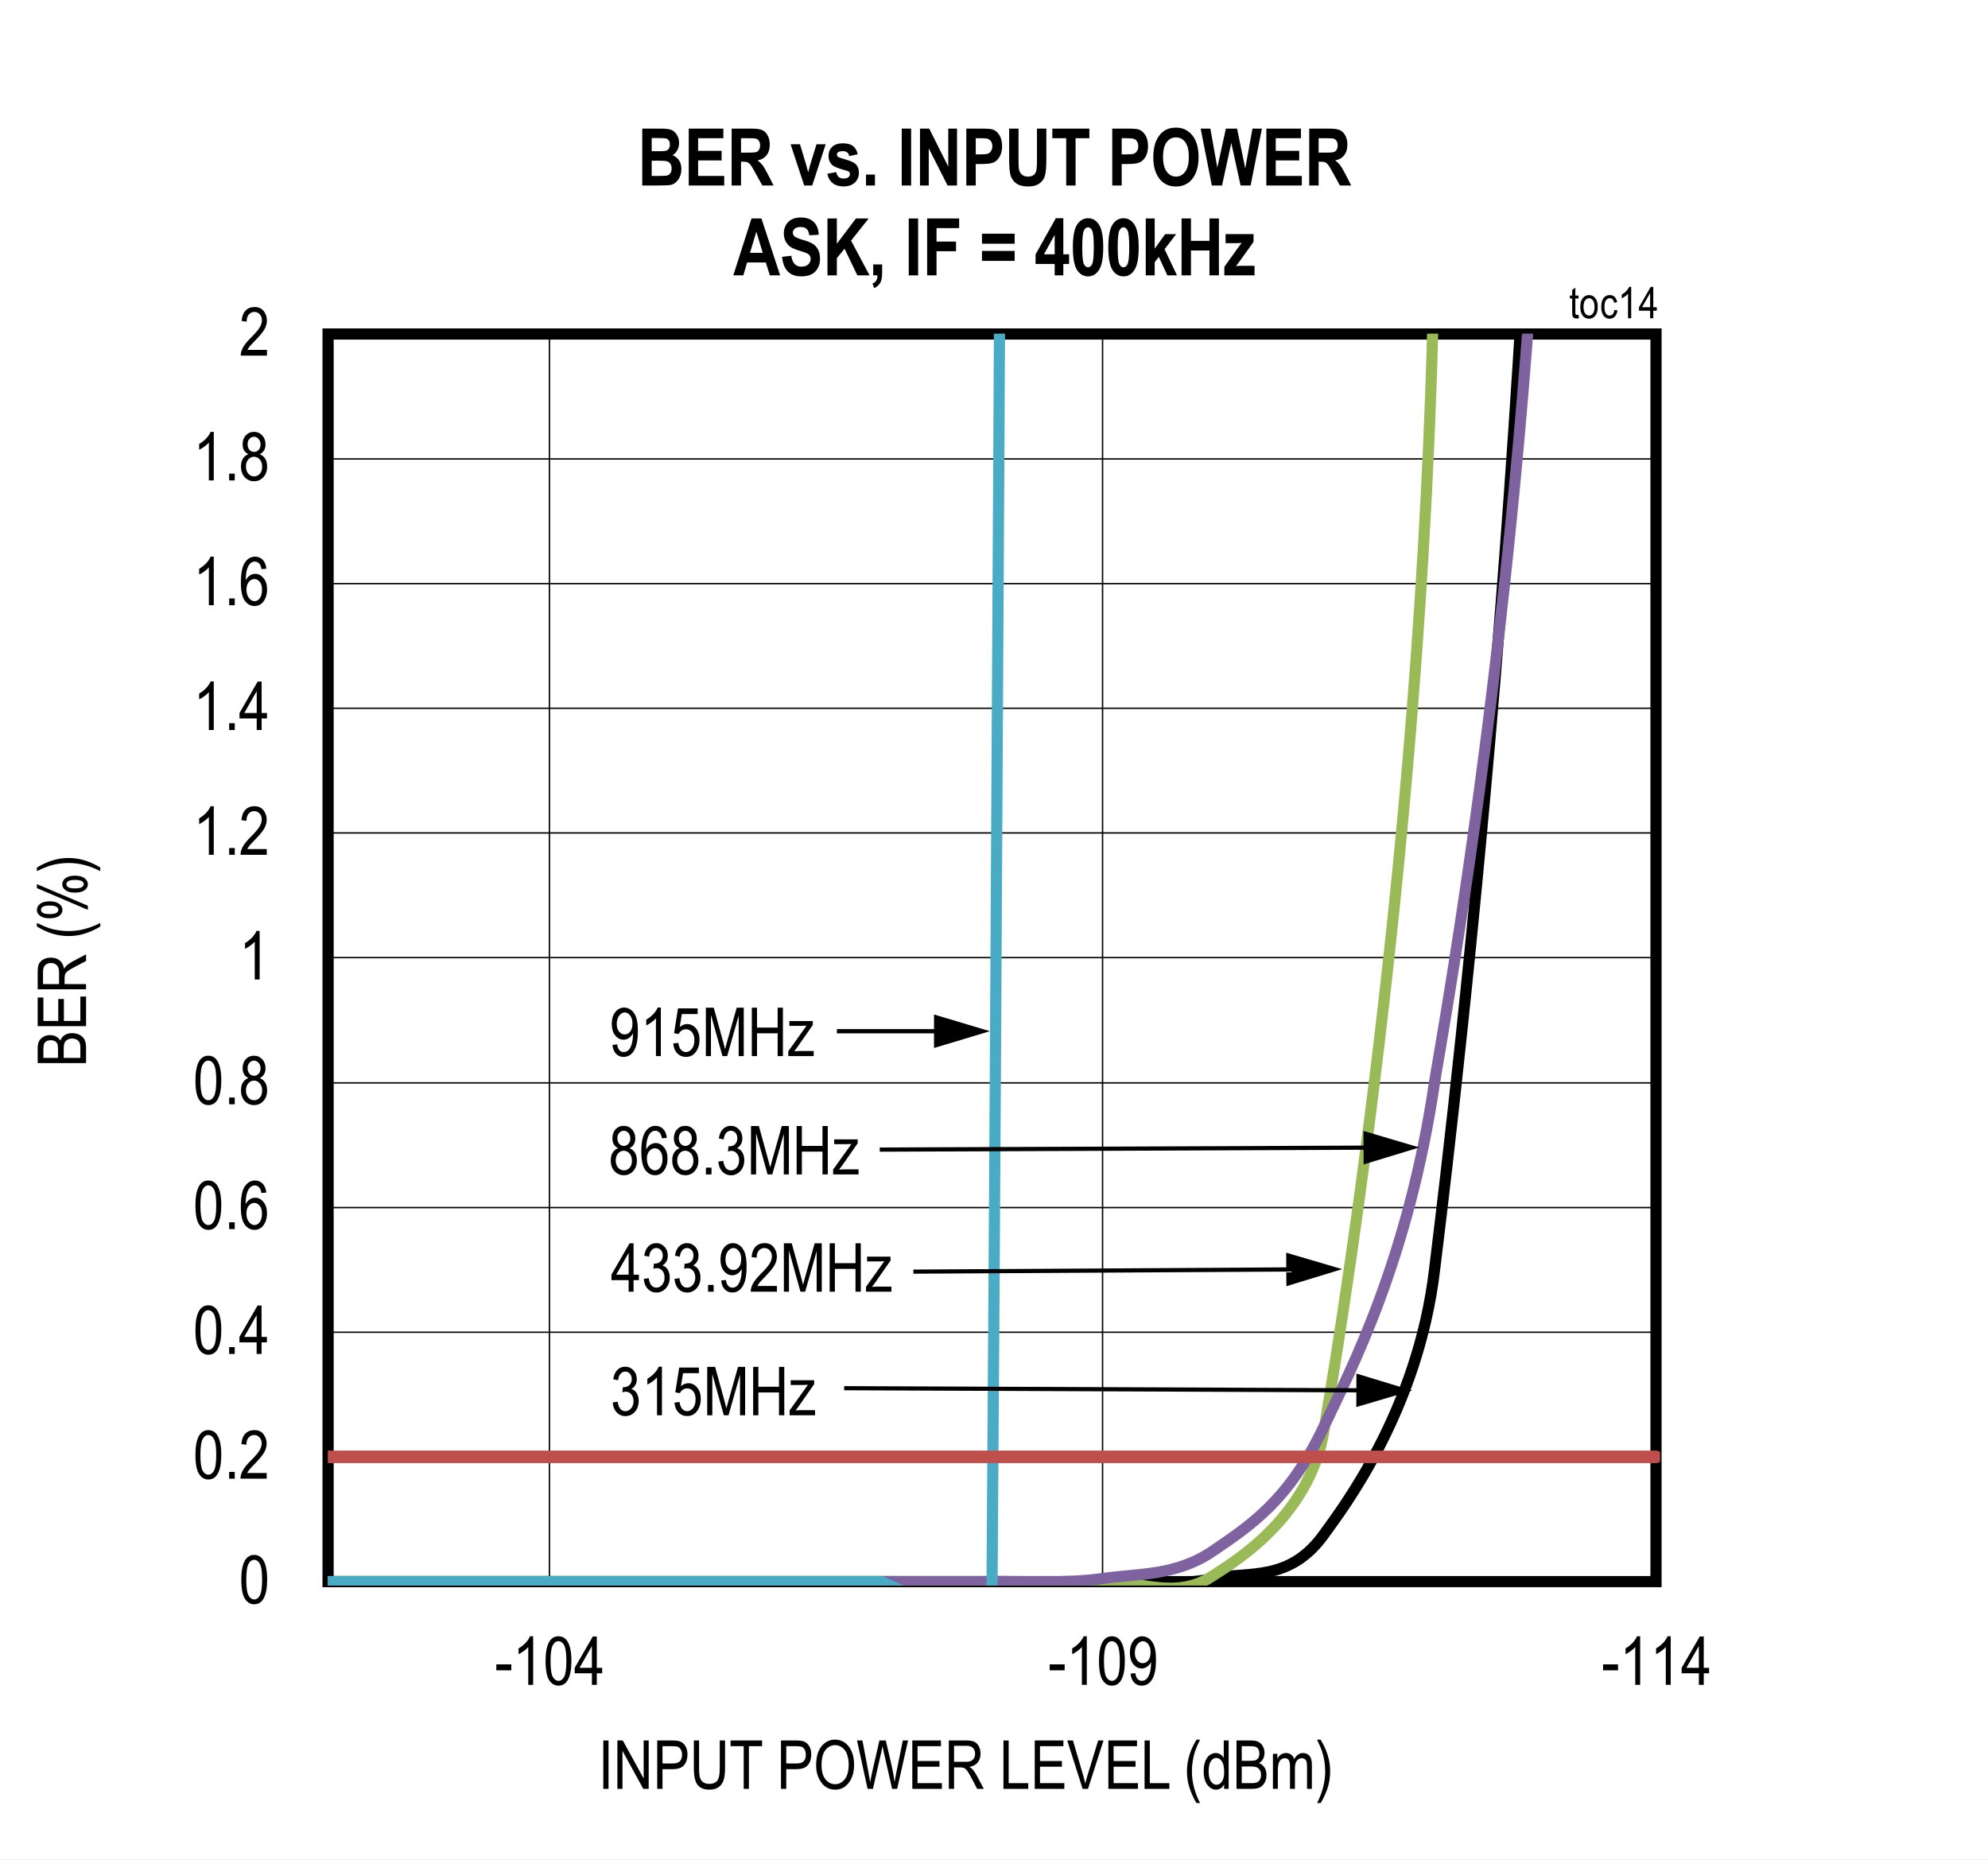 <?xml version="1.0" encoding="UTF-8"?>
<svg height="467.867pt" id="svg772" inkscape:version="0.92.4 (5da689c313, 2019-01-14)" sodipodi:docname="chart14.svg" version="1.2" viewBox="0 0 500.082 467.867" width="500.082pt" xmlns="http://www.w3.org/2000/svg" xmlns:cc="http://creativecommons.org/ns#" xmlns:dc="http://purl.org/dc/elements/1.1/" xmlns:inkscape="http://www.inkscape.org/namespaces/inkscape" xmlns:rdf="http://www.w3.org/1999/02/22-rdf-syntax-ns#" xmlns:sodipodi="http://sodipodi.sourceforge.net/DTD/sodipodi-0.dtd" xmlns:svg="http://www.w3.org/2000/svg" xmlns:xlink="http://www.w3.org/1999/xlink">
  <rect x="0" y="0" width="500.082" height="467.867" fill="#333333" stroke="none"/>
  <sodipodi:namedview bordercolor="#666666" borderopacity="1" gridtolerance="10" guidetolerance="10" id="namedview774" inkscape:current-layer="svg772" inkscape:cx="333.375" inkscape:cy="311.94271" inkscape:pageopacity="0" inkscape:pageshadow="2" inkscape:window-height="480" inkscape:window-maximized="0" inkscape:window-width="640" inkscape:window-x="0" inkscape:window-y="0" inkscape:zoom="0.28921569" objecttolerance="10" pagecolor="#ffffff" showgrid="false"/>
  <defs id="defs265">
    <g id="g257">
      <symbol id="glyph0-0" overflow="visible" style="overflow:visible">
        <path d="M 0.359,0 V -10.625 H 3.594 V 0 Z M 0.75,-0.438 h 2.469 v -9.828 H 0.75 Z m 0,0" id="path2" inkscape:connector-curvature="0" style="stroke:none"/>
      </symbol>
      <symbol id="glyph0-1" overflow="visible" style="overflow:visible">
        <path d="m 0.562,-6 c 0,-2.039 0.27,-3.586 0.812,-4.641 0.551,-1.051 1.363,-1.578 2.438,-1.578 0.957,0 1.707,0.43 2.25,1.281 0.664,1.031 1,2.68 1,4.938 0,2.031 -0.277,3.574 -0.828,4.625 -0.543,1.055 -1.355,1.578 -2.438,1.578 -0.949,0 -1.727,-0.461 -2.328,-1.391 C 0.863,-2.113 0.562,-3.719 0.562,-6 Z m 1.25,0 c 0,1.98 0.188,3.309 0.562,3.984 0.383,0.668 0.867,1 1.453,1 0.559,0 1.031,-0.336 1.406,-1.016 0.371,-0.684 0.562,-2.008 0.562,-3.969 0,-1.977 -0.191,-3.301 -0.562,-3.969 -0.375,-0.676 -0.867,-1.016 -1.469,-1.016 -0.555,0 -1.02,0.348 -1.391,1.031 C 2,-9.273 1.812,-7.957 1.812,-6 Z m 0,0" id="path5" inkscape:connector-curvature="0" style="stroke:none"/>
      </symbol>
      <symbol id="glyph0-2" overflow="visible" style="overflow:visible">
        <path d="M 5.172,0 H 3.938 V -9.516 C 3.656,-9.18 3.273,-8.84 2.797,-8.5 2.328,-8.156 1.895,-7.895 1.5,-7.719 v -1.453 c 0.664,-0.383 1.258,-0.852 1.781,-1.406 0.52,-0.559 0.883,-1.109 1.094,-1.641 h 0.797 z m 0,0" id="path8" inkscape:connector-curvature="0" style="stroke:none"/>
      </symbol>
      <symbol id="glyph0-3" overflow="visible" style="overflow:visible">
        <path d="M 1.281,0 V -1.703 H 2.688 V 0 Z m 0,0" id="path11" inkscape:connector-curvature="0" style="stroke:none"/>
      </symbol>
      <symbol id="glyph0-4" overflow="visible" style="overflow:visible">
        <path d="M 7.016,-1.438 V 0 H 0.422 C 0.398,-0.582 0.57,-1.234 0.938,-1.953 1.309,-2.668 1.988,-3.52 2.969,-4.5 4.113,-5.633 4.863,-6.516 5.219,-7.141 5.57,-7.762 5.75,-8.344 5.75,-8.875 c 0,-0.621 -0.184,-1.129 -0.547,-1.516 -0.367,-0.395 -0.816,-0.594 -1.344,-0.594 -0.574,0 -1.043,0.215 -1.406,0.641 -0.367,0.418 -0.547,1.02 -0.547,1.797 l -1.266,-0.156 c 0.09,-1.164 0.426,-2.039 1,-2.625 0.57,-0.59 1.328,-0.891 2.266,-0.891 1.008,0 1.773,0.348 2.297,1.031 C 6.73,-10.5 7,-9.715 7,-8.844 7,-8.07 6.789,-7.324 6.375,-6.609 5.969,-5.898 5.191,-4.957 4.047,-3.781 3.316,-3.031 2.84,-2.52 2.625,-2.25 2.414,-1.977 2.242,-1.707 2.109,-1.438 Z m 0,0" id="path14" inkscape:connector-curvature="0" style="stroke:none"/>
      </symbol>
      <symbol id="glyph0-5" overflow="visible" style="overflow:visible">
        <path d="M 4.484,0 V -2.906 H 0.156 v -1.375 l 4.562,-7.891 h 1 V -4.281 H 7.062 v 1.375 H 5.719 V 0 Z m 0,-4.281 v -5.484 l -3.125,5.484 z m 0,0" id="path17" inkscape:connector-curvature="0" style="stroke:none"/>
      </symbol>
      <symbol id="glyph0-6" overflow="visible" style="overflow:visible">
        <path d="M 6.922,-9.188 5.688,-9.078 C 5.57,-9.699 5.402,-10.145 5.188,-10.406 4.852,-10.789 4.457,-10.984 4,-10.984 c -0.711,0 -1.285,0.445 -1.719,1.328 -0.367,0.762 -0.555,1.887 -0.562,3.375 0.277,-0.527 0.633,-0.93 1.062,-1.203 0.426,-0.27 0.879,-0.406 1.359,-0.406 0.789,0 1.477,0.363 2.062,1.078 0.59,0.711 0.891,1.668 0.891,2.875 0,0.812 -0.152,1.555 -0.453,2.219 C 6.348,-1.062 5.965,-0.574 5.5,-0.266 5.039,0.043 4.527,0.203 3.969,0.203 2.957,0.203 2.121,-0.25 1.469,-1.156 0.82,-2.059 0.5,-3.57 0.5,-5.688 c 0,-2.352 0.332,-4.031 1,-5.031 0.664,-0.996 1.523,-1.5 2.578,-1.5 0.758,0 1.395,0.262 1.906,0.781 0.508,0.512 0.82,1.262 0.938,2.25 z m -5.016,5.25 c 0,0.875 0.207,1.586 0.625,2.125 0.414,0.531 0.895,0.797 1.438,0.797 0.488,0 0.922,-0.25 1.297,-0.75 0.371,-0.508 0.562,-1.207 0.562,-2.094 0,-0.852 -0.191,-1.52 -0.562,-2 -0.375,-0.477 -0.836,-0.719 -1.375,-0.719 -0.531,0 -0.996,0.242 -1.391,0.719 -0.398,0.469 -0.594,1.113 -0.594,1.922 z m 0,0" id="path20" inkscape:connector-curvature="0" style="stroke:none"/>
      </symbol>
      <symbol id="glyph0-7" overflow="visible" style="overflow:visible">
        <path d="m 0.438,-3.656 v -1.5 h 3.766 v 1.5 z m 0,0" id="path23" inkscape:connector-curvature="0" style="stroke:none"/>
      </symbol>
      <symbol id="glyph0-8" overflow="visible" style="overflow:visible">
        <path d="m 0.734,-2.812 1.188,-0.141 c 0.184,1.293 0.738,1.938 1.656,1.938 0.402,0 0.773,-0.141 1.109,-0.422 0.34,-0.277 0.629,-0.773 0.859,-1.484 0.227,-0.715 0.344,-1.551 0.344,-2.5 v -0.312 c -0.25,0.5 -0.598,0.898 -1.031,1.188 -0.43,0.281 -0.867,0.422 -1.312,0.422 -0.812,0 -1.52,-0.352 -2.109,-1.062 -0.586,-0.715 -0.875,-1.691 -0.875,-2.922 0,-1.27 0.301,-2.27 0.906,-3 0.613,-0.738 1.359,-1.109 2.234,-1.109 0.613,0 1.191,0.211 1.734,0.625 0.539,0.406 0.957,1.012 1.25,1.812 0.289,0.793 0.438,1.941 0.438,3.438 0,1.668 -0.164,2.965 -0.484,3.891 -0.312,0.918 -0.742,1.59 -1.281,2.016 -0.531,0.43 -1.137,0.641 -1.812,0.641 -0.75,0 -1.383,-0.254 -1.891,-0.766 -0.512,-0.52 -0.82,-1.27 -0.922,-2.25 z m 5.031,-5.375 c 0,-0.863 -0.199,-1.547 -0.594,-2.047 -0.387,-0.496 -0.832,-0.75 -1.328,-0.75 -0.523,0 -0.992,0.27 -1.406,0.797 -0.418,0.531 -0.625,1.242 -0.625,2.125 0,0.805 0.195,1.441 0.594,1.906 0.395,0.469 0.863,0.703 1.406,0.703 0.539,0 1,-0.234 1.375,-0.703 0.383,-0.477 0.578,-1.156 0.578,-2.031 z m 0,0" id="path26" inkscape:connector-curvature="0" style="stroke:none"/>
      </symbol>
      <symbol id="glyph0-9" overflow="visible" style="overflow:visible">
        <path d="m 1.328,0 v -12.172 h 1.312 V 0 Z m 0,0" id="path29" inkscape:connector-curvature="0" style="stroke:none"/>
      </symbol>
      <symbol id="glyph0-10" overflow="visible" style="overflow:visible">
        <path d="m 1.031,0 v -12.172 h 1.359 l 5.25,9.562 v -9.562 H 8.906 V 0 H 7.547 L 2.312,-9.562 V 0 Z m 0,0" id="path32" inkscape:connector-curvature="0" style="stroke:none"/>
      </symbol>
      <symbol id="glyph0-11" overflow="visible" style="overflow:visible">
        <path d="M 1.078,0 V -12.172 H 4.844 c 0.883,0 1.535,0.082 1.953,0.234 0.57,0.211 1.031,0.602 1.375,1.172 0.34,0.574 0.516,1.273 0.516,2.094 0,1.105 -0.285,2.004 -0.844,2.688 -0.555,0.688 -1.52,1.031 -2.891,1.031 H 2.406 V 0 Z M 2.406,-6.391 h 2.578 c 0.809,0 1.406,-0.18 1.781,-0.547 0.371,-0.363 0.562,-0.914 0.562,-1.656 0,-0.488 -0.098,-0.898 -0.281,-1.234 C 6.867,-10.168 6.645,-10.406 6.375,-10.531 6.113,-10.664 5.637,-10.734 4.953,-10.734 H 2.406 Z m 0,0" id="path35" inkscape:connector-curvature="0" style="stroke:none"/>
      </symbol>
      <symbol id="glyph0-12" overflow="visible" style="overflow:visible">
        <path d="m 7.594,-12.172 h 1.328 v 7.031 c 0,1.18 -0.117,2.148 -0.344,2.906 -0.23,0.75 -0.648,1.348 -1.25,1.781 -0.605,0.438 -1.379,0.656 -2.312,0.656 -1.324,0 -2.316,-0.391 -2.969,-1.172 -0.648,-0.789 -0.969,-2.18 -0.969,-4.172 v -7.031 h 1.312 v 7.031 c 0,1.094 0.082,1.895 0.25,2.391 0.176,0.492 0.457,0.867 0.844,1.125 0.395,0.25 0.875,0.375 1.438,0.375 0.934,0 1.613,-0.266 2.031,-0.797 0.426,-0.527 0.641,-1.562 0.641,-3.094 z m 0,0" id="path38" inkscape:connector-curvature="0" style="stroke:none"/>
      </symbol>
      <symbol id="glyph0-13" overflow="visible" style="overflow:visible">
        <path d="M 3.641,0 V -10.734 H 0.344 v -1.438 h 7.922 v 1.438 h -3.312 V 0 Z m 0,0" id="path41" inkscape:connector-curvature="0" style="stroke:none"/>
      </symbol>
      <symbol id="glyph0-14" overflow="visible" style="overflow:visible">
        <path d="" id="path44" inkscape:connector-curvature="0" style="stroke:none"/>
      </symbol>
      <symbol id="glyph0-15" overflow="visible" style="overflow:visible">
        <path d="m 0.703,-5.922 c 0,-2.082 0.453,-3.68 1.359,-4.797 0.914,-1.113 2.055,-1.672 3.422,-1.672 0.883,0 1.688,0.254 2.406,0.75 0.727,0.5 1.301,1.227 1.719,2.172 0.426,0.949 0.641,2.082 0.641,3.391 0,1.805 -0.414,3.273 -1.234,4.406 -0.898,1.25 -2.074,1.875 -3.531,1.875 -1.48,0 -2.668,-0.641 -3.562,-1.922 -0.812,-1.164 -1.219,-2.566 -1.219,-4.203 z M 2.062,-5.906 c 0,1.5 0.328,2.668 0.984,3.5 0.664,0.824 1.473,1.234 2.422,1.234 0.965,0 1.781,-0.414 2.438,-1.25 0.652,-0.832 0.984,-2.062 0.984,-3.688 0,-1.039 -0.168,-1.977 -0.5,-2.812 -0.262,-0.621 -0.66,-1.125 -1.188,-1.5 C 6.68,-10.805 6.113,-11 5.5,-11 c -1,0 -1.824,0.418 -2.469,1.25 -0.648,0.824 -0.969,2.105 -0.969,3.844 z m 0,0" id="path47" inkscape:connector-curvature="0" style="stroke:none"/>
      </symbol>
      <symbol id="glyph0-16" overflow="visible" style="overflow:visible">
        <path d="M 2.844,0 0.188,-12.172 H 1.547 L 3.062,-4.188 c 0.152,0.812 0.297,1.645 0.422,2.484 l 0.453,-2.25 1.891,-8.219 h 1.594 l 1.438,6.156 c 0.34,1.5 0.602,2.941 0.781,4.312 C 9.762,-2.492 9.926,-3.375 10.125,-4.344 l 1.578,-7.828 H 13.031 L 10.281,0 H 9.016 l -2.109,-9.266 -0.312,-1.438 C 6.5,-10.172 6.398,-9.691 6.297,-9.266 L 4.188,0 Z m 0,0" id="path50" inkscape:connector-curvature="0" style="stroke:none"/>
      </symbol>
      <symbol id="glyph0-17" overflow="visible" style="overflow:visible">
        <path d="M 1.109,0 V -12.172 H 8.312 v 1.438 H 2.422 V -7 H 7.938 v 1.422 H 2.422 V -1.438 h 6.125 V 0 Z m 0,0" id="path53" inkscape:connector-curvature="0" style="stroke:none"/>
      </symbol>
      <symbol id="glyph0-18" overflow="visible" style="overflow:visible">
        <path d="M 1.078,0 V -12.172 H 5.5 c 0.914,0 1.594,0.117 2.031,0.344 0.445,0.23 0.812,0.613 1.094,1.141 0.277,0.523 0.422,1.133 0.422,1.828 0,0.918 -0.242,1.664 -0.719,2.234 C 7.848,-6.051 7.152,-5.684 6.25,-5.531 6.613,-5.312 6.895,-5.086 7.094,-4.859 7.477,-4.398 7.82,-3.883 8.125,-3.312 L 9.875,0 H 8.203 L 6.875,-2.531 c -0.512,-0.988 -0.898,-1.656 -1.156,-2 -0.262,-0.34 -0.52,-0.57 -0.766,-0.688 -0.25,-0.121 -0.598,-0.188 -1.031,-0.188 H 2.391 V 0 Z m 1.312,-6.797 h 2.844 c 0.613,0 1.082,-0.07 1.406,-0.219 0.32,-0.152 0.578,-0.391 0.766,-0.703 0.184,-0.32 0.281,-0.695 0.281,-1.125 0,-0.613 -0.184,-1.098 -0.547,-1.453 -0.355,-0.352 -0.887,-0.531 -1.594,-0.531 h -3.156 z m 0,0" id="path56" inkscape:connector-curvature="0" style="stroke:none"/>
      </symbol>
      <symbol id="glyph0-19" overflow="visible" style="overflow:visible">
        <path d="M 1,0 V -12.172 H 2.312 V -1.438 H 7.234 V 0 Z m 0,0" id="path59" inkscape:connector-curvature="0" style="stroke:none"/>
      </symbol>
      <symbol id="glyph0-20" overflow="visible" style="overflow:visible">
        <path d="M 3.938,0 0.062,-12.172 H 1.5 l 2.594,8.844 c 0.195,0.688 0.367,1.352 0.516,1.984 0.152,-0.664 0.332,-1.328 0.531,-1.984 l 2.703,-8.844 H 9.188 L 5.281,0 Z m 0,0" id="path62" inkscape:connector-curvature="0" style="stroke:none"/>
      </symbol>
      <symbol id="glyph0-21" overflow="visible" style="overflow:visible">
        <path d="M 3.25,3.578 C 2.645,2.629 2.09,1.457 1.594,0.062 c -0.5,-1.395 -0.75,-2.891 -0.75,-4.484 0,-2.684 0.801,-5.336 2.406,-7.953 h 0.891 c -0.625,1.305 -1.059,2.316 -1.297,3.031 -0.23,0.711 -0.414,1.496 -0.547,2.359 -0.137,0.855 -0.203,1.715 -0.203,2.578 0,2.656 0.68,5.316 2.047,7.984 z m 0,0" id="path65" inkscape:connector-curvature="0" style="stroke:none"/>
      </symbol>
      <symbol id="glyph0-22" overflow="visible" style="overflow:visible">
        <path d="M 5.594,0 V -1.109 C 5.363,-0.68 5.07,-0.352 4.719,-0.125 4.375,0.09 4.004,0.203 3.609,0.203 2.754,0.203 2.012,-0.195 1.391,-1 c -0.625,-0.809 -0.938,-1.945 -0.938,-3.406 0,-0.996 0.133,-1.848 0.406,-2.547 C 1.137,-7.648 1.508,-8.164 1.969,-8.5 c 0.465,-0.34 0.984,-0.516 1.547,-0.516 0.402,0 0.781,0.113 1.125,0.328 0.34,0.211 0.629,0.508 0.859,0.891 v -4.375 H 6.734 V 0 Z M 1.703,-4.406 c 0,1.148 0.195,1.996 0.594,2.547 0.395,0.555 0.859,0.828 1.391,0.828 0.52,0 0.969,-0.266 1.344,-0.797 0.383,-0.527 0.578,-1.332 0.578,-2.406 0,-1.227 -0.195,-2.125 -0.578,-2.688 -0.375,-0.57 -0.855,-0.859 -1.438,-0.859 -0.512,0 -0.957,0.273 -1.328,0.812 -0.375,0.543 -0.562,1.398 -0.562,2.562 z m 0,0" id="path68" inkscape:connector-curvature="0" style="stroke:none"/>
      </symbol>
      <symbol id="glyph0-23" overflow="visible" style="overflow:visible">
        <path d="m 1.031,0 v -12.172 h 3.734 c 0.758,0 1.359,0.121 1.797,0.359 0.445,0.23 0.812,0.598 1.094,1.094 0.277,0.5 0.422,1.055 0.422,1.656 0,0.562 -0.121,1.07 -0.359,1.516 -0.242,0.449 -0.586,0.809 -1.031,1.078 0.582,0.211 1.039,0.57 1.375,1.078 0.332,0.5 0.5,1.121 0.5,1.859 0,0.742 -0.152,1.395 -0.453,1.953 C 7.805,-1.023 7.402,-0.621 6.906,-0.375 6.406,-0.125 5.711,0 4.828,0 Z m 1.312,-7.062 H 4.5 c 0.57,0 0.977,-0.035 1.219,-0.109 C 6.051,-7.285 6.312,-7.477 6.5,-7.75 c 0.184,-0.277 0.281,-0.656 0.281,-1.125 0,-0.434 -0.086,-0.801 -0.25,-1.094 -0.168,-0.289 -0.395,-0.488 -0.672,-0.594 -0.281,-0.113 -0.789,-0.172 -1.516,-0.172 h -2 z m 0,5.625 h 2.484 c 0.551,0 0.957,-0.047 1.219,-0.141 0.371,-0.145 0.66,-0.383 0.859,-0.719 0.195,-0.332 0.297,-0.742 0.297,-1.234 0,-0.457 -0.102,-0.848 -0.297,-1.172 C 6.719,-5.023 6.461,-5.258 6.141,-5.406 5.828,-5.551 5.332,-5.625 4.656,-5.625 h -2.312 z m 0,0" id="path71" inkscape:connector-curvature="0" style="stroke:none"/>
      </symbol>
      <symbol id="glyph0-24" overflow="visible" style="overflow:visible">
        <path d="m 0.906,0 v -8.812 h 1.109 v 1.234 c 0.238,-0.457 0.547,-0.812 0.922,-1.062 0.383,-0.246 0.805,-0.375 1.266,-0.375 0.508,0 0.938,0.137 1.281,0.406 C 5.836,-8.348 6.094,-7.965 6.25,-7.469 6.527,-7.988 6.859,-8.375 7.234,-8.625 7.605,-8.883 8.02,-9.016 8.469,-9.016 c 0.695,0 1.242,0.238 1.641,0.703 0.395,0.469 0.594,1.227 0.594,2.266 V 0 h -1.219 v -5.547 c 0,-0.633 -0.051,-1.082 -0.141,-1.344 C 9.258,-7.148 9.113,-7.352 8.906,-7.5 8.695,-7.645 8.465,-7.719 8.219,-7.719 c -0.531,0 -0.965,0.211 -1.297,0.625 C 6.598,-6.676 6.438,-6.02 6.438,-5.125 V 0 H 5.203 v -5.734 c 0,-0.727 -0.117,-1.238 -0.344,-1.531 C 4.641,-7.566 4.332,-7.719 3.938,-7.719 c -0.555,0 -0.992,0.23 -1.312,0.688 -0.324,0.449 -0.484,1.27 -0.484,2.453 V 0 Z m 0,0" id="path74" inkscape:connector-curvature="0" style="stroke:none"/>
      </symbol>
      <symbol id="glyph0-25" overflow="visible" style="overflow:visible">
        <path d="M 1.391,3.578 H 0.5 C 1.863,0.91 2.547,-1.75 2.547,-4.406 2.547,-5.27 2.477,-6.129 2.344,-6.984 2.207,-7.848 2.02,-8.633 1.781,-9.344 1.551,-10.059 1.121,-11.07 0.5,-12.375 h 0.891 c 1.602,2.617 2.406,5.27 2.406,7.953 0,1.555 -0.242,3.027 -0.719,4.422 -0.48,1.383 -1.043,2.578 -1.688,3.578 z m 0,0" id="path77" inkscape:connector-curvature="0" style="stroke:none"/>
      </symbol>
      <symbol id="glyph0-26" overflow="visible" style="overflow:visible">
        <path d="m 0.562,-3.219 1.234,-0.188 c 0.246,1.594 0.895,2.391 1.938,2.391 0.551,0 1.031,-0.234 1.438,-0.703 0.414,-0.477 0.625,-1.094 0.625,-1.844 0,-0.707 -0.191,-1.273 -0.562,-1.703 -0.375,-0.434 -0.84,-0.656 -1.391,-0.656 -0.23,0 -0.52,0.055 -0.859,0.156 L 3.125,-7.078 3.312,-7.062 c 0.602,0 1.094,-0.18 1.469,-0.547 0.371,-0.371 0.562,-0.867 0.562,-1.484 0,-0.57 -0.16,-1.031 -0.469,-1.375 -0.312,-0.34 -0.699,-0.516 -1.156,-0.516 -0.469,0 -0.867,0.184 -1.188,0.547 -0.324,0.355 -0.535,0.902 -0.625,1.641 L 0.688,-9.062 c 0.152,-1.039 0.504,-1.828 1.047,-2.359 0.539,-0.527 1.195,-0.797 1.969,-0.797 0.809,0 1.5,0.305 2.062,0.906 0.559,0.594 0.844,1.348 0.844,2.25 0,0.555 -0.121,1.043 -0.359,1.469 -0.242,0.43 -0.582,0.762 -1.016,1 0.395,0.117 0.723,0.305 0.984,0.562 0.258,0.25 0.469,0.59 0.625,1.016 0.164,0.418 0.25,0.895 0.25,1.422 0,1.117 -0.332,2.035 -0.984,2.75 C 5.453,-0.133 4.664,0.219 3.75,0.219 2.895,0.219 2.168,-0.086 1.578,-0.703 0.984,-1.324 0.645,-2.164 0.562,-3.219 Z m 0,0" id="path80" inkscape:connector-curvature="0" style="stroke:none"/>
      </symbol>
      <symbol id="glyph0-27" overflow="visible" style="overflow:visible">
        <path d="m 0.562,-3.188 1.281,-0.141 c 0.102,0.781 0.328,1.367 0.672,1.75 0.352,0.375 0.766,0.562 1.234,0.562 0.57,0 1.066,-0.266 1.484,-0.797 C 5.66,-2.352 5.875,-3.086 5.875,-4.016 5.875,-4.879 5.668,-5.551 5.266,-6.031 4.859,-6.508 4.348,-6.75 3.734,-6.75 c -0.375,0 -0.727,0.105 -1.047,0.312 -0.324,0.211 -0.582,0.504 -0.766,0.875 L 0.766,-5.75 1.75,-12 h 4.953 v 1.422 H 2.719 L 2.188,-7.312 c 0.59,-0.496 1.219,-0.75 1.875,-0.75 0.84,0 1.57,0.355 2.188,1.062 0.613,0.711 0.922,1.668 0.922,2.875 0,1.188 -0.309,2.211 -0.922,3.062 -0.617,0.844 -1.445,1.266 -2.484,1.266 -0.867,0 -1.598,-0.297 -2.188,-0.891 -0.594,-0.602 -0.934,-1.438 -1.016,-2.5 z m 0,0" id="path83" inkscape:connector-curvature="0" style="stroke:none"/>
      </symbol>
      <symbol id="glyph0-28" overflow="visible" style="overflow:visible">
        <path d="m 1.031,0 v -12.172 h 1.984 l 2.375,8.625 0.469,1.797 c 0.113,-0.445 0.289,-1.098 0.531,-1.953 l 2.391,-8.469 H 10.562 V 0 H 9.281 V -10.188 L 6.391,0 h -1.188 L 2.312,-10.359 V 0 Z m 0,0" id="path86" inkscape:connector-curvature="0" style="stroke:none"/>
      </symbol>
      <symbol id="glyph0-29" overflow="visible" style="overflow:visible">
        <path d="m 1.078,0 v -12.172 h 1.312 v 5 h 5.188 v -5 H 8.906 V 0 H 7.578 v -5.734 h -5.188 V 0 Z m 0,0" id="path89" inkscape:connector-curvature="0" style="stroke:none"/>
      </symbol>
      <symbol id="glyph0-30" overflow="visible" style="overflow:visible">
        <path d="M 0.281,0 V -1.219 L 4.875,-7.656 C 4.352,-7.625 3.895,-7.609 3.5,-7.609 H 0.547 V -8.812 h 5.906 v 0.984 l -3.906,5.594 -0.766,1.016 c 0.551,-0.039 1.066,-0.062 1.547,-0.062 h 3.344 V 0 Z m 0,0" id="path92" inkscape:connector-curvature="0" style="stroke:none"/>
      </symbol>
      <symbol id="glyph0-31" overflow="visible" style="overflow:visible">
        <path d="M 2.438,-6.594 C 1.945,-6.82 1.574,-7.141 1.328,-7.547 c -0.25,-0.414 -0.375,-0.93 -0.375,-1.547 0,-0.914 0.27,-1.664 0.812,-2.25 0.539,-0.582 1.223,-0.875 2.047,-0.875 0.832,0 1.523,0.301 2.078,0.891 0.551,0.594 0.828,1.355 0.828,2.281 0,0.594 -0.129,1.098 -0.375,1.5 -0.242,0.406 -0.605,0.727 -1.094,0.953 0.602,0.23 1.066,0.613 1.391,1.141 0.32,0.531 0.484,1.195 0.484,1.984 0,1.086 -0.32,1.973 -0.953,2.656 -0.625,0.68 -1.402,1.016 -2.328,1.016 -0.938,0 -1.727,-0.336 -2.359,-1.016 -0.625,-0.684 -0.938,-1.586 -0.938,-2.703 0,-0.809 0.164,-1.477 0.5,-2 C 1.379,-6.043 1.844,-6.406 2.438,-6.594 Z M 2.203,-9.125 c 0,0.594 0.156,1.07 0.469,1.422 0.32,0.355 0.711,0.531 1.172,0.531 0.445,0 0.828,-0.172 1.141,-0.516 0.32,-0.352 0.484,-0.805 0.484,-1.359 0,-0.57 -0.168,-1.035 -0.5,-1.391 -0.324,-0.363 -0.707,-0.547 -1.141,-0.547 -0.449,0 -0.836,0.18 -1.156,0.531 -0.312,0.355 -0.469,0.801 -0.469,1.328 z m -0.406,5.609 c 0,0.75 0.195,1.355 0.594,1.812 0.402,0.461 0.891,0.688 1.453,0.688 0.559,0 1.039,-0.219 1.438,-0.656 C 5.676,-2.117 5.875,-2.719 5.875,-3.469 c 0,-0.738 -0.207,-1.336 -0.609,-1.797 -0.406,-0.457 -0.895,-0.688 -1.453,-0.688 -0.562,0 -1.043,0.23 -1.438,0.688 -0.387,0.449 -0.578,1.035 -0.578,1.75 z m 0,0" id="path95" inkscape:connector-curvature="0" style="stroke:none"/>
      </symbol>
      <symbol id="glyph1-0" overflow="visible" style="overflow:visible">
        <path d="M 0.359,0 V -10.625 H 3.594 V 0 Z M 0.75,-0.438 h 2.469 v -9.828 H 0.75 Z m 0,0" id="path98" inkscape:connector-curvature="0" style="stroke:none"/>
      </symbol>
      <symbol id="glyph1-1" overflow="visible" style="overflow:visible">
        <path d="m 0.562,-6 c 0,-2.039 0.27,-3.586 0.812,-4.641 0.551,-1.051 1.363,-1.578 2.438,-1.578 0.957,0 1.707,0.43 2.25,1.281 0.664,1.031 1,2.68 1,4.938 0,2.031 -0.277,3.574 -0.828,4.625 -0.543,1.055 -1.355,1.578 -2.438,1.578 -0.949,0 -1.727,-0.461 -2.328,-1.391 C 0.863,-2.113 0.562,-3.719 0.562,-6 Z m 1.25,0 c 0,1.98 0.188,3.309 0.562,3.984 0.383,0.668 0.867,1 1.453,1 0.559,0 1.031,-0.336 1.406,-1.016 0.371,-0.684 0.562,-2.008 0.562,-3.969 0,-1.977 -0.191,-3.301 -0.562,-3.969 -0.375,-0.676 -0.867,-1.016 -1.469,-1.016 -0.555,0 -1.02,0.348 -1.391,1.031 C 2,-9.273 1.812,-7.957 1.812,-6 Z m 0,0" id="path101" inkscape:connector-curvature="0" style="stroke:none"/>
      </symbol>
      <symbol id="glyph1-2" overflow="visible" style="overflow:visible">
        <path d="M 1.281,0 V -1.703 H 2.688 V 0 Z m 0,0" id="path104" inkscape:connector-curvature="0" style="stroke:none"/>
      </symbol>
      <symbol id="glyph1-3" overflow="visible" style="overflow:visible">
        <path d="M 7.016,-1.438 V 0 H 0.422 C 0.398,-0.582 0.57,-1.234 0.938,-1.953 1.309,-2.668 1.988,-3.52 2.969,-4.5 4.113,-5.633 4.863,-6.516 5.219,-7.141 5.57,-7.762 5.75,-8.344 5.75,-8.875 c 0,-0.621 -0.184,-1.129 -0.547,-1.516 -0.367,-0.395 -0.816,-0.594 -1.344,-0.594 -0.574,0 -1.043,0.215 -1.406,0.641 -0.367,0.418 -0.547,1.02 -0.547,1.797 l -1.266,-0.156 c 0.09,-1.164 0.426,-2.039 1,-2.625 0.57,-0.59 1.328,-0.891 2.266,-0.891 1.008,0 1.773,0.348 2.297,1.031 C 6.73,-10.5 7,-9.715 7,-8.844 7,-8.07 6.789,-7.324 6.375,-6.609 5.969,-5.898 5.191,-4.957 4.047,-3.781 3.316,-3.031 2.84,-2.52 2.625,-2.25 2.414,-1.977 2.242,-1.707 2.109,-1.438 Z m 0,0" id="path107" inkscape:connector-curvature="0" style="stroke:none"/>
      </symbol>
      <symbol id="glyph1-4" overflow="visible" style="overflow:visible">
        <path d="M 4.484,0 V -2.906 H 0.156 v -1.375 l 4.562,-7.891 h 1 V -4.281 H 7.062 v 1.375 H 5.719 V 0 Z m 0,-4.281 v -5.484 l -3.125,5.484 z m 0,0" id="path110" inkscape:connector-curvature="0" style="stroke:none"/>
      </symbol>
      <symbol id="glyph1-5" overflow="visible" style="overflow:visible">
        <path d="M 6.922,-9.188 5.688,-9.078 C 5.57,-9.699 5.402,-10.145 5.188,-10.406 4.852,-10.789 4.457,-10.984 4,-10.984 c -0.711,0 -1.285,0.445 -1.719,1.328 -0.367,0.762 -0.555,1.887 -0.562,3.375 0.277,-0.527 0.633,-0.93 1.062,-1.203 0.426,-0.27 0.879,-0.406 1.359,-0.406 0.789,0 1.477,0.363 2.062,1.078 0.59,0.711 0.891,1.668 0.891,2.875 0,0.812 -0.152,1.555 -0.453,2.219 C 6.348,-1.062 5.965,-0.574 5.5,-0.266 5.039,0.043 4.527,0.203 3.969,0.203 2.957,0.203 2.121,-0.25 1.469,-1.156 0.82,-2.059 0.5,-3.57 0.5,-5.688 c 0,-2.352 0.332,-4.031 1,-5.031 0.664,-0.996 1.523,-1.5 2.578,-1.5 0.758,0 1.395,0.262 1.906,0.781 0.508,0.512 0.82,1.262 0.938,2.25 z m -5.016,5.25 c 0,0.875 0.207,1.586 0.625,2.125 0.414,0.531 0.895,0.797 1.438,0.797 0.488,0 0.922,-0.25 1.297,-0.75 0.371,-0.508 0.562,-1.207 0.562,-2.094 0,-0.852 -0.191,-1.52 -0.562,-2 -0.375,-0.477 -0.836,-0.719 -1.375,-0.719 -0.531,0 -0.996,0.242 -1.391,0.719 -0.398,0.469 -0.594,1.113 -0.594,1.922 z m 0,0" id="path113" inkscape:connector-curvature="0" style="stroke:none"/>
      </symbol>
      <symbol id="glyph1-6" overflow="visible" style="overflow:visible">
        <path d="M 2.438,-6.594 C 1.945,-6.82 1.574,-7.141 1.328,-7.547 c -0.25,-0.414 -0.375,-0.93 -0.375,-1.547 0,-0.914 0.27,-1.664 0.812,-2.25 0.539,-0.582 1.223,-0.875 2.047,-0.875 0.832,0 1.523,0.301 2.078,0.891 0.551,0.594 0.828,1.355 0.828,2.281 0,0.594 -0.129,1.098 -0.375,1.5 -0.242,0.406 -0.605,0.727 -1.094,0.953 0.602,0.23 1.066,0.613 1.391,1.141 0.32,0.531 0.484,1.195 0.484,1.984 0,1.086 -0.32,1.973 -0.953,2.656 -0.625,0.68 -1.402,1.016 -2.328,1.016 -0.938,0 -1.727,-0.336 -2.359,-1.016 -0.625,-0.684 -0.938,-1.586 -0.938,-2.703 0,-0.809 0.164,-1.477 0.5,-2 C 1.379,-6.043 1.844,-6.406 2.438,-6.594 Z M 2.203,-9.125 c 0,0.594 0.156,1.07 0.469,1.422 0.32,0.355 0.711,0.531 1.172,0.531 0.445,0 0.828,-0.172 1.141,-0.516 0.32,-0.352 0.484,-0.805 0.484,-1.359 0,-0.57 -0.168,-1.035 -0.5,-1.391 -0.324,-0.363 -0.707,-0.547 -1.141,-0.547 -0.449,0 -0.836,0.18 -1.156,0.531 -0.312,0.355 -0.469,0.801 -0.469,1.328 z m -0.406,5.609 c 0,0.75 0.195,1.355 0.594,1.812 0.402,0.461 0.891,0.688 1.453,0.688 0.559,0 1.039,-0.219 1.438,-0.656 C 5.676,-2.117 5.875,-2.719 5.875,-3.469 c 0,-0.738 -0.207,-1.336 -0.609,-1.797 -0.406,-0.457 -0.895,-0.688 -1.453,-0.688 -0.562,0 -1.043,0.23 -1.438,0.688 -0.387,0.449 -0.578,1.035 -0.578,1.75 z m 0,0" id="path116" inkscape:connector-curvature="0" style="stroke:none"/>
      </symbol>
      <symbol id="glyph1-7" overflow="visible" style="overflow:visible">
        <path d="M 5.172,0 H 3.938 V -9.516 C 3.656,-9.18 3.273,-8.84 2.797,-8.5 2.328,-8.156 1.895,-7.895 1.5,-7.719 v -1.453 c 0.664,-0.383 1.258,-0.852 1.781,-1.406 0.52,-0.559 0.883,-1.109 1.094,-1.641 h 0.797 z m 0,0" id="path119" inkscape:connector-curvature="0" style="stroke:none"/>
      </symbol>
      <symbol id="glyph1-8" overflow="visible" style="overflow:visible">
        <path d="m 0.562,-3.219 1.234,-0.188 c 0.246,1.594 0.895,2.391 1.938,2.391 0.551,0 1.031,-0.234 1.438,-0.703 0.414,-0.477 0.625,-1.094 0.625,-1.844 0,-0.707 -0.191,-1.273 -0.562,-1.703 -0.375,-0.434 -0.84,-0.656 -1.391,-0.656 -0.23,0 -0.52,0.055 -0.859,0.156 L 3.125,-7.078 3.312,-7.062 c 0.602,0 1.094,-0.18 1.469,-0.547 0.371,-0.371 0.562,-0.867 0.562,-1.484 0,-0.57 -0.16,-1.031 -0.469,-1.375 -0.312,-0.34 -0.699,-0.516 -1.156,-0.516 -0.469,0 -0.867,0.184 -1.188,0.547 -0.324,0.355 -0.535,0.902 -0.625,1.641 L 0.688,-9.062 c 0.152,-1.039 0.504,-1.828 1.047,-2.359 0.539,-0.527 1.195,-0.797 1.969,-0.797 0.809,0 1.5,0.305 2.062,0.906 0.559,0.594 0.844,1.348 0.844,2.25 0,0.555 -0.121,1.043 -0.359,1.469 -0.242,0.43 -0.582,0.762 -1.016,1 0.395,0.117 0.723,0.305 0.984,0.562 0.258,0.25 0.469,0.59 0.625,1.016 0.164,0.418 0.25,0.895 0.25,1.422 0,1.117 -0.332,2.035 -0.984,2.75 C 5.453,-0.133 4.664,0.219 3.75,0.219 2.895,0.219 2.168,-0.086 1.578,-0.703 0.984,-1.324 0.645,-2.164 0.562,-3.219 Z m 0,0" id="path122" inkscape:connector-curvature="0" style="stroke:none"/>
      </symbol>
      <symbol id="glyph1-9" overflow="visible" style="overflow:visible">
        <path d="m 0.734,-2.812 1.188,-0.141 c 0.184,1.293 0.738,1.938 1.656,1.938 0.402,0 0.773,-0.141 1.109,-0.422 0.34,-0.277 0.629,-0.773 0.859,-1.484 0.227,-0.715 0.344,-1.551 0.344,-2.5 v -0.312 c -0.25,0.5 -0.598,0.898 -1.031,1.188 -0.43,0.281 -0.867,0.422 -1.312,0.422 -0.812,0 -1.52,-0.352 -2.109,-1.062 -0.586,-0.715 -0.875,-1.691 -0.875,-2.922 0,-1.27 0.301,-2.27 0.906,-3 0.613,-0.738 1.359,-1.109 2.234,-1.109 0.613,0 1.191,0.211 1.734,0.625 0.539,0.406 0.957,1.012 1.25,1.812 0.289,0.793 0.438,1.941 0.438,3.438 0,1.668 -0.164,2.965 -0.484,3.891 -0.312,0.918 -0.742,1.59 -1.281,2.016 -0.531,0.43 -1.137,0.641 -1.812,0.641 -0.75,0 -1.383,-0.254 -1.891,-0.766 -0.512,-0.52 -0.82,-1.27 -0.922,-2.25 z m 5.031,-5.375 c 0,-0.863 -0.199,-1.547 -0.594,-2.047 -0.387,-0.496 -0.832,-0.75 -1.328,-0.75 -0.523,0 -0.992,0.27 -1.406,0.797 -0.418,0.531 -0.625,1.242 -0.625,2.125 0,0.805 0.195,1.441 0.594,1.906 0.395,0.469 0.863,0.703 1.406,0.703 0.539,0 1,-0.234 1.375,-0.703 0.383,-0.477 0.578,-1.156 0.578,-2.031 z m 0,0" id="path125" inkscape:connector-curvature="0" style="stroke:none"/>
      </symbol>
      <symbol id="glyph1-10" overflow="visible" style="overflow:visible">
        <path d="m 1.031,0 v -12.172 h 1.984 l 2.375,8.625 0.469,1.797 c 0.113,-0.445 0.289,-1.098 0.531,-1.953 l 2.391,-8.469 H 10.562 V 0 H 9.281 V -10.188 L 6.391,0 h -1.188 L 2.312,-10.359 V 0 Z m 0,0" id="path128" inkscape:connector-curvature="0" style="stroke:none"/>
      </symbol>
      <symbol id="glyph1-11" overflow="visible" style="overflow:visible">
        <path d="m 1.078,0 v -12.172 h 1.312 v 5 h 5.188 v -5 H 8.906 V 0 H 7.578 v -5.734 h -5.188 V 0 Z m 0,0" id="path131" inkscape:connector-curvature="0" style="stroke:none"/>
      </symbol>
      <symbol id="glyph1-12" overflow="visible" style="overflow:visible">
        <path d="M 0.281,0 V -1.219 L 4.875,-7.656 C 4.352,-7.625 3.895,-7.609 3.5,-7.609 H 0.547 V -8.812 h 5.906 v 0.984 l -3.906,5.594 -0.766,1.016 c 0.551,-0.039 1.066,-0.062 1.547,-0.062 h 3.344 V 0 Z m 0,0" id="path134" inkscape:connector-curvature="0" style="stroke:none"/>
      </symbol>
      <symbol id="glyph2-0" overflow="visible" style="overflow:visible">
        <path d="M 0,-0.359 H -10.625 V -3.594 H 0 Z M -0.438,-0.75 v -2.469 h -9.828 V -0.75 Z m 0,0" id="path137" inkscape:connector-curvature="0" style="stroke:none"/>
      </symbol>
      <symbol id="glyph2-1" overflow="visible" style="overflow:visible">
        <path d="m 0,-1.031 h -12.172 v -3.734 c 0,-0.758 0.121,-1.359 0.359,-1.797 0.23,-0.445 0.598,-0.812 1.094,-1.094 0.5,-0.277 1.055,-0.422 1.656,-0.422 0.562,0 1.07,0.121 1.516,0.359 0.449,0.242 0.809,0.586 1.078,1.031 0.211,-0.582 0.57,-1.039 1.078,-1.375 0.5,-0.332 1.121,-0.5 1.859,-0.5 0.742,0 1.395,0.152 1.953,0.453 0.555,0.305 0.957,0.707 1.203,1.203 0.25,0.5 0.375,1.195 0.375,2.078 z m -7.062,-1.312 V -4.5 c 0,-0.57 -0.035,-0.977 -0.109,-1.219 C -7.285,-6.051 -7.477,-6.312 -7.75,-6.5 c -0.277,-0.184 -0.656,-0.281 -1.125,-0.281 -0.434,0 -0.801,0.086 -1.094,0.25 -0.289,0.168 -0.488,0.395 -0.594,0.672 -0.113,0.281 -0.172,0.789 -0.172,1.516 v 2 z m 5.625,0 v -2.484 c 0,-0.551 -0.047,-0.957 -0.141,-1.219 -0.145,-0.371 -0.383,-0.66 -0.719,-0.859 -0.332,-0.195 -0.742,-0.297 -1.234,-0.297 -0.457,0 -0.848,0.102 -1.172,0.297 -0.32,0.188 -0.555,0.445 -0.703,0.766 -0.145,0.312 -0.219,0.809 -0.219,1.484 v 2.312 z m 0,0" id="path140" inkscape:connector-curvature="0" style="stroke:none"/>
      </symbol>
      <symbol id="glyph2-2" overflow="visible" style="overflow:visible">
        <path d="M 0,-1.109 H -12.172 V -8.312 h 1.438 v 5.891 H -7 V -7.938 h 1.422 v 5.516 H -1.438 v -6.125 H 0 Z m 0,0" id="path143" inkscape:connector-curvature="0" style="stroke:none"/>
      </symbol>
      <symbol id="glyph2-3" overflow="visible" style="overflow:visible">
        <path d="M 0,-1.078 H -12.172 V -5.5 c 0,-0.914 0.117,-1.594 0.344,-2.031 0.23,-0.445 0.613,-0.812 1.141,-1.094 0.523,-0.277 1.133,-0.422 1.828,-0.422 0.918,0 1.664,0.242 2.234,0.719 0.574,0.48 0.941,1.176 1.094,2.078 0.219,-0.363 0.445,-0.645 0.672,-0.844 0.461,-0.383 0.977,-0.727 1.547,-1.031 L 0,-9.875 v 1.672 L -2.531,-6.875 c -0.988,0.512 -1.656,0.898 -2,1.156 -0.34,0.262 -0.57,0.52 -0.688,0.766 -0.121,0.25 -0.188,0.598 -0.188,1.031 v 1.531 H 0 Z m -6.797,-1.312 v -2.844 c 0,-0.613 -0.07,-1.082 -0.219,-1.406 -0.152,-0.32 -0.391,-0.578 -0.703,-0.766 -0.32,-0.184 -0.695,-0.281 -1.125,-0.281 -0.613,0 -1.098,0.184 -1.453,0.547 -0.352,0.355 -0.531,0.887 -0.531,1.594 v 3.156 z m 0,0" id="path146" inkscape:connector-curvature="0" style="stroke:none"/>
      </symbol>
      <symbol id="glyph2-4" overflow="visible" style="overflow:visible">
        <path d="" id="path149" inkscape:connector-curvature="0" style="stroke:none"/>
      </symbol>
      <symbol id="glyph2-5" overflow="visible" style="overflow:visible">
        <path d="m 3.578,-3.25 c -0.949,0.605 -2.121,1.16 -3.516,1.656 -1.395,0.5 -2.891,0.75 -4.484,0.75 -2.684,0 -5.336,-0.801 -7.953,-2.406 v -0.891 c 1.305,0.625 2.316,1.059 3.031,1.297 0.711,0.23 1.496,0.414 2.359,0.547 0.855,0.137 1.715,0.203 2.578,0.203 2.656,0 5.316,-0.68 7.984,-2.047 z m 0,0" id="path152" inkscape:connector-curvature="0" style="stroke:none"/>
      </symbol>
      <symbol id="glyph2-6" overflow="visible" style="overflow:visible">
        <path d="m -9.25,-0.781 c -1.008,0 -1.781,-0.203 -2.312,-0.609 -0.539,-0.402 -0.812,-0.898 -0.812,-1.484 0,-0.602 0.273,-1.113 0.812,-1.531 0.531,-0.426 1.332,-0.641 2.391,-0.641 1.055,0 1.855,0.215 2.406,0.641 0.555,0.418 0.828,0.926 0.828,1.516 0,0.586 -0.27,1.086 -0.812,1.5 -0.551,0.406 -1.383,0.609 -2.5,0.609 z m -2.094,-2.125 c 0,0.305 0.164,0.559 0.484,0.766 0.324,0.199 0.895,0.297 1.703,0.297 0.812,0 1.383,-0.098 1.703,-0.297 0.324,-0.207 0.484,-0.473 0.484,-0.797 0,-0.289 -0.16,-0.535 -0.484,-0.734 -0.32,-0.207 -0.891,-0.312 -1.703,-0.312 -0.809,0 -1.379,0.105 -1.703,0.312 -0.32,0.199 -0.484,0.457 -0.484,0.766 z m 11.797,0 L -12.375,-8.375 v -1 l 12.828,5.438 z m -3.312,-4.328 c -1.008,0 -1.781,-0.203 -2.312,-0.609 -0.539,-0.402 -0.812,-0.898 -0.812,-1.484 0,-0.613 0.27,-1.129 0.797,-1.547 0.531,-0.414 1.336,-0.625 2.406,-0.625 1.055,0 1.855,0.215 2.406,0.641 0.551,0.418 0.828,0.926 0.828,1.516 0,0.586 -0.277,1.086 -0.828,1.5 -0.551,0.406 -1.379,0.609 -2.484,0.609 z M -4.953,-9.375 c 0,0.312 0.164,0.574 0.484,0.781 0.324,0.199 0.895,0.297 1.703,0.297 0.812,0 1.383,-0.102 1.703,-0.312 0.324,-0.207 0.484,-0.469 0.484,-0.781 0,-0.289 -0.16,-0.535 -0.484,-0.734 -0.332,-0.207 -0.898,-0.312 -1.703,-0.312 -0.809,0 -1.379,0.105 -1.703,0.312 -0.32,0.199 -0.484,0.449 -0.484,0.75 z m 0,0" id="path155" inkscape:connector-curvature="0" style="stroke:none"/>
      </symbol>
      <symbol id="glyph2-7" overflow="visible" style="overflow:visible">
        <path d="M 3.578,-1.391 V -0.5 C 0.91,-1.863 -1.75,-2.547 -4.406,-2.547 c -0.863,0 -1.723,0.07 -2.578,0.203 -0.863,0.137 -1.648,0.324 -2.359,0.562 -0.715,0.23 -1.727,0.66 -3.031,1.281 v -0.891 c 2.617,-1.602 5.27,-2.406 7.953,-2.406 1.555,0 3.027,0.242 4.422,0.719 1.383,0.48 2.578,1.043 3.578,1.688 z m 0,0" id="path158" inkscape:connector-curvature="0" style="stroke:none"/>
      </symbol>
      <symbol id="glyph3-0" overflow="visible" style="overflow:visible">
        <path d="M 0.438,0 V -12.5 H 4.234 V 0 Z M 0.891,-0.516 H 3.781 v -11.562 H 0.891 Z m 0,0" id="path161" inkscape:connector-curvature="0" style="stroke:none"/>
      </symbol>
      <symbol id="glyph3-1" overflow="visible" style="overflow:visible">
        <path d="m 1.188,-14.312 h 4.703 c 1.277,0 2.18,0.121 2.703,0.359 0.52,0.23 0.957,0.645 1.312,1.234 0.363,0.586 0.547,1.254 0.547,2 0,0.699 -0.16,1.324 -0.469,1.875 -0.305,0.555 -0.699,0.965 -1.188,1.234 0.695,0.25 1.242,0.68 1.641,1.281 0.395,0.594 0.594,1.32 0.594,2.172 0,1.043 -0.258,1.926 -0.766,2.641 -0.5,0.719 -1.09,1.168 -1.766,1.344 C 8.02,-0.055 6.914,0 5.188,0 h -4 z m 2.375,2.375 V -8.625 H 5.125 c 0.934,0 1.516,-0.016 1.734,-0.047 0.402,-0.059 0.719,-0.227 0.938,-0.5 0.227,-0.277 0.344,-0.66 0.344,-1.141 0,-0.426 -0.098,-0.77 -0.281,-1.031 C 7.68,-11.602 7.457,-11.766 7.188,-11.828 6.926,-11.898 6.168,-11.938 4.922,-11.938 Z m 0,5.703 V -2.406 H 5.75 c 0.965,0 1.586,-0.051 1.859,-0.156 0.27,-0.102 0.5,-0.301 0.688,-0.594 0.184,-0.301 0.281,-0.676 0.281,-1.125 0,-0.465 -0.102,-0.852 -0.297,-1.156 C 8.082,-5.746 7.816,-5.957 7.484,-6.062 7.16,-6.176 6.488,-6.234 5.469,-6.234 Z m 0,0" id="path164" inkscape:connector-curvature="0" style="stroke:none"/>
      </symbol>
      <symbol id="glyph3-2" overflow="visible" style="overflow:visible">
        <path d="M 1.203,0 V -14.312 H 9.906 v 2.422 H 3.562 V -8.719 H 9.469 V -6.312 H 3.562 v 3.906 H 10.125 V 0 Z m 0,0" id="path167" inkscape:connector-curvature="0" style="stroke:none"/>
      </symbol>
      <symbol id="glyph3-3" overflow="visible" style="overflow:visible">
        <path d="M 1.203,0 V -14.312 H 6.188 c 1.277,0 2.191,0.133 2.734,0.391 0.551,0.25 1,0.695 1.344,1.328 0.352,0.637 0.531,1.398 0.531,2.281 0,1.117 -0.273,2.02 -0.812,2.703 -0.531,0.688 -1.293,1.121 -2.281,1.297 0.508,0.367 0.93,0.77 1.266,1.203 0.332,0.43 0.785,1.199 1.359,2.312 L 11.75,0 H 8.922 L 7.203,-3.109 C 6.586,-4.242 6.164,-4.953 5.938,-5.234 5.719,-5.512 5.48,-5.707 5.234,-5.812 4.992,-5.926 4.598,-5.984 4.047,-5.984 H 3.562 V 0 Z M 3.562,-8.266 h 1.766 c 1.07,0 1.754,-0.047 2.047,-0.141 0.289,-0.09 0.523,-0.281 0.703,-0.562 0.184,-0.289 0.281,-0.676 0.281,-1.156 0,-0.445 -0.098,-0.805 -0.281,-1.078 C 7.898,-11.48 7.652,-11.676 7.344,-11.781 7.125,-11.852 6.48,-11.891 5.422,-11.891 H 3.562 Z m 0,0" id="path170" inkscape:connector-curvature="0" style="stroke:none"/>
      </symbol>
      <symbol id="glyph3-4" overflow="visible" style="overflow:visible">
        <path d="" id="path173" inkscape:connector-curvature="0" style="stroke:none"/>
      </symbol>
      <symbol id="glyph3-5" overflow="visible" style="overflow:visible">
        <path d="M 3.516,0 0.094,-10.375 h 2.359 l 1.594,5.297 0.469,1.766 0.469,-1.766 1.625,-5.297 h 2.312 L 5.531,0 Z m 0,0" id="path176" inkscape:connector-curvature="0" style="stroke:none"/>
      </symbol>
      <symbol id="glyph3-6" overflow="visible" style="overflow:visible">
        <path d="m 0.391,-2.953 2.25,-0.422 c 0.195,1.086 0.805,1.625 1.828,1.625 0.539,0 0.941,-0.102 1.203,-0.312 0.27,-0.207 0.406,-0.477 0.406,-0.812 0,-0.227 -0.059,-0.406 -0.172,-0.531 -0.125,-0.133 -0.371,-0.25 -0.734,-0.344 -1.855,-0.488 -3.035,-0.953 -3.531,-1.391 -0.625,-0.559 -0.938,-1.32 -0.938,-2.281 0,-0.965 0.305,-1.738 0.922,-2.312 0.613,-0.582 1.5,-0.875 2.656,-0.875 1.113,0 1.961,0.223 2.547,0.656 0.582,0.43 0.988,1.129 1.219,2.094 l -2.125,0.469 c -0.188,-0.832 -0.723,-1.25 -1.594,-1.25 -0.555,0 -0.949,0.086 -1.188,0.25 -0.23,0.156 -0.344,0.363 -0.344,0.609 0,0.23 0.102,0.426 0.312,0.578 C 3.324,-7.047 4,-6.809 5.125,-6.5 c 1.246,0.344 2.098,0.773 2.547,1.281 0.445,0.5 0.672,1.168 0.672,2 0,1 -0.348,1.832 -1.031,2.484 -0.688,0.648 -1.637,0.969 -2.844,0.969 -1.105,0 -2.008,-0.27 -2.703,-0.812 -0.699,-0.539 -1.16,-1.332 -1.375,-2.375 z m 0,0" id="path179" inkscape:connector-curvature="0" style="stroke:none"/>
      </symbol>
      <symbol id="glyph3-7" overflow="visible" style="overflow:visible">
        <path d="m 1.188,0 v -2.75 h 2.25 V 0 Z m 0,0" id="path182" inkscape:connector-curvature="0" style="stroke:none"/>
      </symbol>
      <symbol id="glyph3-8" overflow="visible" style="overflow:visible">
        <path d="M 1.125,0 V -14.312 H 3.484 V 0 Z m 0,0" id="path185" inkscape:connector-curvature="0" style="stroke:none"/>
      </symbol>
      <symbol id="glyph3-9" overflow="visible" style="overflow:visible">
        <path d="m 1.219,0 v -14.312 h 2.312 L 8.328,-4.75 v -9.562 H 10.531 V 0 h -2.375 L 3.422,-9.344 V 0 Z m 0,0" id="path188" inkscape:connector-curvature="0" style="stroke:none"/>
      </symbol>
      <symbol id="glyph3-10" overflow="visible" style="overflow:visible">
        <path d="M 1.188,0 V -14.312 H 5 c 1.414,0 2.344,0.07 2.781,0.203 0.695,0.219 1.27,0.695 1.719,1.422 0.457,0.719 0.688,1.648 0.688,2.781 0,1.043 -0.199,1.914 -0.594,2.609 C 9.207,-6.598 8.715,-6.105 8.125,-5.828 7.539,-5.547 6.535,-5.406 5.109,-5.406 H 3.562 V 0 Z m 2.375,-11.891 v 4.062 h 1.297 c 0.883,0 1.484,-0.062 1.797,-0.188 0.309,-0.121 0.566,-0.348 0.766,-0.672 0.207,-0.32 0.312,-0.719 0.312,-1.188 0,-0.477 -0.105,-0.879 -0.312,-1.203 -0.211,-0.32 -0.473,-0.535 -0.781,-0.641 -0.305,-0.113 -0.949,-0.172 -1.938,-0.172 z m 0,0" id="path191" inkscape:connector-curvature="0" style="stroke:none"/>
      </symbol>
      <symbol id="glyph3-11" overflow="visible" style="overflow:visible">
        <path d="M 1.172,-14.312 H 3.531 v 7.75 c 0,1.211 0.031,1.996 0.094,2.359 0.102,0.625 0.352,1.113 0.75,1.453 0.395,0.344 0.91,0.516 1.547,0.516 0.551,0 1,-0.117 1.344,-0.359 0.34,-0.238 0.578,-0.578 0.703,-1.016 0.133,-0.434 0.203,-1.363 0.203,-2.781 V -14.312 h 2.359 v 7.516 c 0,1.918 -0.105,3.309 -0.312,4.172 -0.199,0.855 -0.66,1.551 -1.375,2.078 C 8.125,-0.016 7.176,0.25 6,0.25 4.77,0.25 3.809,0.027 3.125,-0.406 2.438,-0.852 1.934,-1.473 1.625,-2.266 1.32,-3.066 1.172,-4.539 1.172,-6.688 Z m 0,0" id="path194" inkscape:connector-curvature="0" style="stroke:none"/>
      </symbol>
      <symbol id="glyph3-12" overflow="visible" style="overflow:visible">
        <path d="M 3.844,0 V -11.891 H 0.359 V -14.312 h 9.312 v 2.422 H 6.203 V 0 Z m 0,0" id="path197" inkscape:connector-curvature="0" style="stroke:none"/>
      </symbol>
      <symbol id="glyph3-13" overflow="visible" style="overflow:visible">
        <path d="m 0.719,-7.078 c 0,-1.695 0.25,-3.098 0.75,-4.203 0.508,-1.102 1.172,-1.926 1.984,-2.469 0.809,-0.539 1.801,-0.812 2.969,-0.812 1.676,0 3.039,0.645 4.094,1.922 1.059,1.281 1.594,3.113 1.594,5.484 0,2.398 -0.559,4.27 -1.672,5.609 C 9.445,-0.348 8.105,0.25 6.422,0.25 4.723,0.25 3.383,-0.344 2.406,-1.531 1.281,-2.871 0.719,-4.723 0.719,-7.078 Z m 2.453,-0.094 c 0,1.648 0.312,2.883 0.938,3.703 0.621,0.824 1.395,1.234 2.312,1.234 0.934,0 1.707,-0.406 2.312,-1.219 0.613,-0.809 0.922,-2.066 0.922,-3.766 0,-1.652 -0.301,-2.879 -0.891,-3.672 -0.594,-0.801 -1.379,-1.203 -2.344,-1.203 -0.961,0 -1.742,0.402 -2.344,1.203 -0.605,0.805 -0.906,2.043 -0.906,3.719 z m 0,0" id="path200" inkscape:connector-curvature="0" style="stroke:none"/>
      </symbol>
      <symbol id="glyph3-14" overflow="visible" style="overflow:visible">
        <path d="m 2.859,0 -2.812,-14.312 h 2.438 l 1.75,9.828 2.156,-9.828 h 2.812 l 2.062,10 1.812,-10 h 2.375 L 12.609,0 H 10.094 L 7.75,-10.703 5.422,0 Z m 0,0" id="path203" inkscape:connector-curvature="0" style="stroke:none"/>
      </symbol>
      <symbol id="glyph3-15" overflow="visible" style="overflow:visible">
        <path d="M 11.781,0 H 9.203 l -1.031,-3.25 h -4.688 L 2.516,0 H 0 l 4.578,-14.312 h 2.5 z m -4.375,-5.672 -1.609,-5.312 -1.594,5.312 z m 0,0" id="path206" inkscape:connector-curvature="0" style="stroke:none"/>
      </symbol>
      <symbol id="glyph3-16" overflow="visible" style="overflow:visible">
        <path d="m 0.594,-4.656 2.312,-0.281 c 0.258,1.836 1.113,2.75 2.562,2.75 0.715,0 1.281,-0.188 1.688,-0.562 0.414,-0.371 0.625,-0.836 0.625,-1.391 0,-0.32 -0.074,-0.598 -0.219,-0.828 C 7.414,-5.195 7.195,-5.383 6.906,-5.531 6.613,-5.676 5.902,-5.922 4.781,-6.266 3.77,-6.574 3.027,-6.91 2.562,-7.266 2.094,-7.617 1.715,-8.086 1.438,-8.672 1.164,-9.254 1.031,-9.883 1.031,-10.562 c 0,-0.777 0.176,-1.484 0.531,-2.109 0.352,-0.621 0.844,-1.094 1.469,-1.406 0.621,-0.32 1.395,-0.484 2.312,-0.484 1.371,0 2.445,0.379 3.219,1.125 0.777,0.75 1.195,1.824 1.25,3.219 l -2.375,0.125 c -0.105,-0.77 -0.336,-1.305 -0.688,-1.609 -0.344,-0.309 -0.836,-0.469 -1.469,-0.469 -0.637,0 -1.129,0.137 -1.469,0.406 -0.344,0.262 -0.516,0.598 -0.516,1 0,0.387 0.156,0.715 0.469,0.984 0.309,0.262 1.031,0.555 2.156,0.875 C 7.105,-8.562 7.969,-8.195 8.5,-7.812 c 0.527,0.375 0.938,0.867 1.219,1.469 0.277,0.605 0.422,1.336 0.422,2.188 0,1.25 -0.387,2.301 -1.156,3.141 C 8.223,-0.172 7.027,0.25 5.406,0.25 2.52,0.25 0.914,-1.383 0.594,-4.656 Z m 0,0" id="path209" inkscape:connector-curvature="0" style="stroke:none"/>
      </symbol>
      <symbol id="glyph3-17" overflow="visible" style="overflow:visible">
        <path d="m 1.219,0 v -14.312 h 2.359 v 6.359 L 8.375,-14.312 h 3.203 L 7.156,-8.734 11.812,0 H 8.734 l -3.219,-6.719 -1.938,2.391 V 0 Z m 0,0" id="path212" inkscape:connector-curvature="0" style="stroke:none"/>
      </symbol>
      <symbol id="glyph3-18" overflow="visible" style="overflow:visible">
        <path d="m 1.125,-2.75 h 2.25 v 1.969 C 3.375,0.332 3.242,1.16 2.984,1.703 2.66,2.367 2.121,2.863 1.375,3.188 L 0.938,2.062 C 1.383,1.875 1.703,1.621 1.891,1.312 2.086,1.008 2.191,0.57 2.203,0 H 1.125 Z m 0,0" id="path215" inkscape:connector-curvature="0" style="stroke:none"/>
      </symbol>
      <symbol id="glyph3-19" overflow="visible" style="overflow:visible">
        <path d="m 1.219,0 v -14.312 h 8.047 v 2.422 h -5.688 V -8.5 h 4.906 v 2.422 H 3.578 V 0 Z m 0,0" id="path218" inkscape:connector-curvature="0" style="stroke:none"/>
      </symbol>
      <symbol id="glyph3-20" overflow="visible" style="overflow:visible">
        <path d="m 0.672,-7.969 v -2.516 h 8.219 v 2.516 z m 0,4.328 V -6.156 h 8.219 v 2.516 z m 0,0" id="path221" inkscape:connector-curvature="0" style="stroke:none"/>
      </symbol>
      <symbol id="glyph3-21" overflow="visible" style="overflow:visible">
        <path d="m 5.109,0 v -2.875 h -4.812 V -5.281 L 5.391,-14.375 H 7.281 v 9.078 H 8.734 V -2.875 H 7.281 V 0 Z m 0,-5.297 V -10.188 L 2.406,-5.297 Z m 0,0" id="path224" inkscape:connector-curvature="0" style="stroke:none"/>
      </symbol>
      <symbol id="glyph3-22" overflow="visible" style="overflow:visible">
        <path d="m 4.5,-14.375 c 1.145,0 2.066,0.543 2.766,1.625 0.707,1.086 1.062,2.98 1.062,5.688 0,2.699 -0.355,4.598 -1.062,5.688 -0.699,1.086 -1.617,1.625 -2.75,1.625 -1.148,0 -2.074,-0.535 -2.781,-1.609 C 1.035,-2.441 0.688,-4.352 0.688,-7.094 c 0,-2.684 0.348,-4.57 1.047,-5.656 0.707,-1.082 1.629,-1.625 2.766,-1.625 z m 0,2.281 c -0.438,0 -0.793,0.293 -1.062,0.875 -0.262,0.586 -0.391,1.973 -0.391,4.156 0,2.188 0.129,3.574 0.391,4.156 0.27,0.586 0.625,0.875 1.062,0.875 0.445,0 0.801,-0.289 1.062,-0.875 0.258,-0.59 0.391,-1.977 0.391,-4.156 0,-2.184 -0.133,-3.57 -0.391,-4.156 -0.262,-0.582 -0.617,-0.875 -1.062,-0.875 z m 0,0" id="path227" inkscape:connector-curvature="0" style="stroke:none"/>
      </symbol>
      <symbol id="glyph3-23" overflow="visible" style="overflow:visible">
        <path d="m 1.109,0 v -14.312 h 2.25 v 7.594 l 2.625,-3.656 h 2.781 L 5.844,-6.578 8.969,0 H 6.547 l -2.156,-4.656 -1.031,1.328 V 0 Z m 0,0" id="path230" inkscape:connector-curvature="0" style="stroke:none"/>
      </symbol>
      <symbol id="glyph3-24" overflow="visible" style="overflow:visible">
        <path d="M 1.203,0 V -14.312 H 3.562 v 5.625 h 4.656 v -5.625 h 2.375 V 0 h -2.375 V -6.266 H 3.562 V 0 Z m 0,0" id="path233" inkscape:connector-curvature="0" style="stroke:none"/>
      </symbol>
      <symbol id="glyph3-25" overflow="visible" style="overflow:visible">
        <path d="m 0.281,0 v -2.141 l 3.188,-4.469 C 3.988,-7.336 4.375,-7.852 4.625,-8.156 4.363,-8.133 4.012,-8.117 3.578,-8.109 L 0.594,-8.094 V -10.375 H 7.625 v 1.953 l -3.266,4.562 -1.141,1.516 c 0.621,-0.039 1.016,-0.062 1.172,-0.062 H 7.875 V 0 Z m 0,0" id="path236" inkscape:connector-curvature="0" style="stroke:none"/>
      </symbol>
      <symbol id="glyph4-0" overflow="visible" style="overflow:visible">
        <path d="m 0.234,0 v -6.875 h 2.094 V 0 Z m 0.25,-0.281 h 1.594 v -6.359 h -1.594 z m 0,0" id="path239" inkscape:connector-curvature="0" style="stroke:none"/>
      </symbol>
      <symbol id="glyph4-1" overflow="visible" style="overflow:visible">
        <path d="m 2.344,-0.859 0.109,0.844 c -0.219,0.059 -0.418,0.094 -0.594,0.094 -0.273,0 -0.492,-0.055 -0.656,-0.156 C 1.035,-0.191 0.914,-0.344 0.844,-0.531 0.781,-0.727 0.75,-1.109 0.75,-1.672 v -3.281 H 0.172 v -0.75 H 0.75 v -1.406 l 0.797,-0.594 v 2 H 2.344 v 0.75 H 1.547 v 3.344 c 0,0.305 0.02,0.504 0.062,0.594 0.07,0.125 0.203,0.188 0.391,0.188 0.082,0 0.195,-0.008 0.344,-0.031 z m 0,0" id="path242" inkscape:connector-curvature="0" style="stroke:none"/>
      </symbol>
      <symbol id="glyph4-2" overflow="visible" style="overflow:visible">
        <path d="m 0.281,-2.859 c 0,-0.977 0.207,-1.719 0.625,-2.219 0.414,-0.496 0.938,-0.75 1.562,-0.75 0.621,0 1.145,0.254 1.562,0.75 0.426,0.5 0.641,1.227 0.641,2.172 0,1.023 -0.211,1.785 -0.625,2.281 -0.406,0.5 -0.934,0.75 -1.578,0.75 -0.625,0 -1.148,-0.25 -1.562,-0.75 -0.418,-0.496 -0.625,-1.242 -0.625,-2.234 z m 0.812,0 c 0,0.742 0.133,1.293 0.406,1.656 0.27,0.355 0.602,0.531 1,0.531 0.371,0 0.691,-0.176 0.953,-0.531 0.27,-0.363 0.406,-0.914 0.406,-1.656 0,-0.727 -0.137,-1.27 -0.406,-1.625 -0.273,-0.363 -0.605,-0.547 -1,-0.547 -0.375,0 -0.699,0.184 -0.969,0.547 -0.262,0.355 -0.391,0.898 -0.391,1.625 z m 0,0" id="path245" inkscape:connector-curvature="0" style="stroke:none"/>
      </symbol>
      <symbol id="glyph4-3" overflow="visible" style="overflow:visible">
        <path d="m 3.641,-2.094 0.781,0.125 C 4.336,-1.289 4.113,-0.77 3.75,-0.406 3.395,-0.051 2.961,0.125 2.453,0.125 1.836,0.125 1.332,-0.125 0.938,-0.625 0.539,-1.121 0.344,-1.867 0.344,-2.859 c 0,-0.988 0.195,-1.727 0.594,-2.219 0.402,-0.496 0.922,-0.75 1.547,-0.75 0.488,0 0.895,0.152 1.219,0.453 C 4.035,-5.082 4.25,-4.633 4.344,-4.031 L 3.578,-3.891 C 3.504,-4.273 3.371,-4.562 3.188,-4.75 3,-4.934 2.773,-5.031 2.516,-5.031 c -0.398,0 -0.727,0.176 -0.984,0.516 -0.25,0.344 -0.375,0.895 -0.375,1.641 0,0.781 0.117,1.348 0.359,1.688 0.246,0.344 0.566,0.516 0.953,0.516 0.301,0 0.555,-0.113 0.766,-0.344 0.215,-0.227 0.352,-0.586 0.406,-1.078 z m 0,0" id="path248" inkscape:connector-curvature="0" style="stroke:none"/>
      </symbol>
      <symbol id="glyph4-4" overflow="visible" style="overflow:visible">
        <path d="M 3.344,0 H 2.547 V -6.156 C 2.367,-5.945 2.121,-5.727 1.812,-5.5 1.508,-5.281 1.227,-5.113 0.969,-5 V -5.938 C 1.402,-6.184 1.789,-6.488 2.125,-6.844 2.457,-7.207 2.691,-7.562 2.828,-7.906 H 3.344 Z m 0,0" id="path251" inkscape:connector-curvature="0" style="stroke:none"/>
      </symbol>
      <symbol id="glyph4-5" overflow="visible" style="overflow:visible">
        <path d="M 2.906,0 V -1.891 H 0.109 v -0.875 L 3.047,-7.875 h 0.656 v 5.109 h 0.875 v 0.875 h -0.875 V 0 Z m 0,-2.766 v -3.562 l -2.031,3.562 z m 0,0" id="path254" inkscape:connector-curvature="0" style="stroke:none"/>
      </symbol>
    </g>
    <clipPath id="clip1">
      <path d="M 228.43,156.012 H 563.578 V 470.93 H 228.43 Z m 0,0" id="path259" inkscape:connector-curvature="0"/>
    </clipPath>
    <clipPath id="clip2">
      <path d="m 228.43,436 h 335.148 v 5 H 228.43 Z m 0,0" id="path262" inkscape:connector-curvature="0"/>
    </clipPath>
  </defs>
  <g id="surface1" transform="translate(-145.969,-72.09)">
    <path d="M 145.969,539.957 H 646.051 V 72.09 H 145.969 Z m 0,0" id="path267" inkscape:connector-curvature="0" style="fill:#ffffff;fill-opacity:1;fill-rule:evenodd;stroke:none"/>
    <path d="M 228.5,142.059 H 562.551 M 228.5,173.43 H 562.551 M 228.5,204.789 H 562.551 M 228.5,236.148 H 562.551 M 228.5,267.512 H 562.551 M 228.5,299.031 H 562.551 M 228.5,330.391 H 562.551 M 228.5,361.75 H 562.551 M 228.5,393.102 H 562.551 M 228.5,424.461 H 562.551 M 228.5,455.891 h 334.051" id="path269" inkscape:connector-curvature="0" style="fill:none;stroke:#000000;stroke-width:0.351;stroke-linecap:butt;stroke-linejoin:round;stroke-miterlimit:10;stroke-opacity:1" transform="matrix(1,0,0,-1,0,612)"/>
    <path d="M 562.551,455.891 V 142.059 M 423.32,455.891 V 142.059 M 284.18,455.891 V 142.059" id="path271" inkscape:connector-curvature="0" style="fill:none;stroke:#000000;stroke-width:0.351;stroke-linecap:butt;stroke-linejoin:round;stroke-miterlimit:10;stroke-opacity:1" transform="matrix(1,0,0,-1,0,612)"/>
    <path d="M 228.5,142.059 H 562.539 V 455.891 H 228.5 Z m 0,0" id="path273" inkscape:connector-curvature="0" style="fill:none;stroke:#000000;stroke-width:2.81;stroke-linecap:butt;stroke-linejoin:miter;stroke-miterlimit:8;stroke-opacity:1" transform="matrix(1,0,0,-1,0,612)"/>
    <g clip-path="url(#clip1)" id="g283" style="clip-rule:nonzero">
      <path d="m 172.828,142.059 c 9.281,0 18.562,0 27.844,0 9.277,0 18.547,0 27.828,0 9.281,0 18.559,0 27.84,0 9.281,0 18.559,0 27.84,0 9.281,0 18.559,0 27.832,0 9.277,0 18.559,0 27.84,0 9.277,0 18.559,0 27.84,0 9.277,0 18.559,0 27.828,0 9.281,0 18.559,-0.129 27.84,0 9.281,0.133 18.562,-1.207 27.84,0.781 8.711,1.871 19.121,-1.059 27.84,11.141 4.172,5.848 23.66,30.871 27.832,66.828 1.48,12.77 26.359,205.863 27.84,412.633 9.277,1294.519 18.559,4902.98 27.84,7354.469" id="path275" inkscape:connector-curvature="0" style="fill:none;stroke:#000000;stroke-width:2.81;stroke-linecap:round;stroke-linejoin:round;stroke-miterlimit:8;stroke-opacity:1" transform="matrix(1,0,0,-1,0,612)"/>
      <path d="m 172.828,142.059 c 9.281,0 18.562,0 27.844,0 9.277,0 18.547,0 27.828,0 9.281,0 18.559,0 27.84,0 9.281,0 18.559,0 27.84,0 9.281,0 18.559,0 27.832,0 9.277,0 18.559,0 27.84,0 9.277,0 18.559,0 27.84,0 9.277,0 18.559,0 27.828,0 9.281,0 18.559,-0.258 27.84,0 9.281,0.262 18.562,-4.797 27.84,1.562 3.691,2.527 24.152,13.898 27.84,36.59 1.09,6.738 26.742,152.309 27.832,305.867 9.277,1301.293 18.559,6251.531 27.84,7501.832 0.098,13.918 27.73,0 27.84,0" id="path277" inkscape:connector-curvature="0" style="fill:none;stroke:#99ba57;stroke-width:2.81;stroke-linecap:round;stroke-linejoin:round;stroke-miterlimit:8;stroke-opacity:1" transform="matrix(1,0,0,-1,0,612)"/>
      <path d="m 172.828,142.059 c 9.281,0 18.562,0 27.844,0 9.277,0 18.547,0 27.828,0 9.281,0 18.559,0 27.84,0 9.281,0 18.559,0 27.84,0 9.281,0 18.559,0 27.832,0 9.277,0 18.559,0 27.84,0 9.277,0 18.559,0 27.84,0 9.277,0 18.559,-0.129 27.828,0 9.281,0.133 18.559,-0.52 27.84,0.781 9.281,1.301 18.562,0.621 27.84,7 8.93,6.141 18.902,12.352 27.84,31.289 6.621,14.051 21.211,41.699 27.832,86.793 1.059,7.207 26.777,145.488 27.84,292.297 9.277,1286.672 18.559,4951.801 27.84,7427.691" id="path279" inkscape:connector-curvature="0" style="fill:none;stroke:#7f63a1;stroke-width:2.81;stroke-linecap:round;stroke-linejoin:round;stroke-miterlimit:8;stroke-opacity:1" transform="matrix(1,0,0,-1,0,612)"/>
      <path d="m 172.828,142.059 c 9.281,0 18.562,0 27.844,0 9.277,0 18.547,0 27.828,0 9.281,0 18.559,0 27.84,0 9.281,0 18.559,0 27.84,0 9.281,0 18.559,0 27.832,0 9.277,0 18.559,0 27.84,0 9.277,0 18.559,0 27.84,0 0.098,0 27.738,-13.918 27.828,0 9.281,1307.641 18.559,6538.211 27.84,7845.852 0.102,13.918 27.742,0 27.84,0 9.281,0 18.562,0 27.84,0 9.27,0 18.551,0 27.832,0 9.277,0 18.559,0 27.84,0 9.277,0 18.559,0 27.84,0" id="path281" inkscape:connector-curvature="0" style="fill:none;stroke:#4aabc5;stroke-width:2.81;stroke-linecap:round;stroke-linejoin:round;stroke-miterlimit:8;stroke-opacity:1" transform="matrix(1,0,0,-1,0,612)"/>
    </g>
    <g clip-path="url(#clip2)" id="g287" style="clip-rule:nonzero">
      <path d="m 172.828,173.441 c 9.281,0 18.562,0 27.844,0 9.277,0 18.547,0 27.828,0 9.281,0 18.559,0 27.84,0 9.281,0 18.559,0 27.84,0 9.281,0 18.559,0 27.832,0 9.277,0 18.559,0 27.84,0 9.277,0 18.559,0 27.84,0 9.277,0 18.559,0 27.828,0 9.281,0 18.559,0 27.84,0 9.281,0 18.562,0 27.84,0 9.281,0 18.562,0 27.84,0 9.27,0 18.551,0 27.832,0 9.277,0 18.559,0 27.84,0 9.277,0 18.559,0 27.84,0" id="path285" inkscape:connector-curvature="0" style="fill:none;stroke:#bf4f4c;stroke-width:3.161;stroke-linecap:round;stroke-linejoin:round;stroke-miterlimit:8;stroke-opacity:1" transform="matrix(1,0,0,-1,0,612)"/>
    </g>
    <g id="g291" style="fill:#000000;fill-opacity:1">
      <use height="100%" id="use289" width="100%" x="206.11" xlink:href="#glyph0-1" y="475.44"/>
    </g>
    <g id="g295" style="fill:#000000;fill-opacity:1">
      <use height="100%" id="use293" width="100%" x="194.57" xlink:href="#glyph1-1" y="444.05"/>
    </g>
    <g id="g299" style="fill:#000000;fill-opacity:1">
      <use height="100%" id="use297" width="100%" x="202.331" xlink:href="#glyph1-2" y="444.05"/>
    </g>
    <g id="g303" style="fill:#000000;fill-opacity:1">
      <use height="100%" id="use301" width="100%" x="206.043" xlink:href="#glyph1-3" y="444.05"/>
    </g>
    <g id="g307" style="fill:#000000;fill-opacity:1">
      <use height="100%" id="use305" width="100%" x="194.57" xlink:href="#glyph1-1" y="412.66"/>
    </g>
    <g id="g311" style="fill:#000000;fill-opacity:1">
      <use height="100%" id="use309" width="100%" x="202.331" xlink:href="#glyph1-2" y="412.66"/>
    </g>
    <g id="g315" style="fill:#000000;fill-opacity:1">
      <use height="100%" id="use313" width="100%" x="206.043" xlink:href="#glyph1-4" y="412.66"/>
    </g>
    <g id="g319" style="fill:#000000;fill-opacity:1">
      <use height="100%" id="use317" width="100%" x="194.57" xlink:href="#glyph1-1" y="381.26"/>
    </g>
    <g id="g323" style="fill:#000000;fill-opacity:1">
      <use height="100%" id="use321" width="100%" x="202.331" xlink:href="#glyph1-2" y="381.26"/>
    </g>
    <g id="g327" style="fill:#000000;fill-opacity:1">
      <use height="100%" id="use325" width="100%" x="206.043" xlink:href="#glyph1-5" y="381.26"/>
    </g>
    <g id="g331" style="fill:#000000;fill-opacity:1">
      <use height="100%" id="use329" width="100%" x="194.57" xlink:href="#glyph1-1" y="349.87"/>
    </g>
    <g id="g335" style="fill:#000000;fill-opacity:1">
      <use height="100%" id="use333" width="100%" x="202.331" xlink:href="#glyph1-2" y="349.87"/>
    </g>
    <g id="g339" style="fill:#000000;fill-opacity:1">
      <use height="100%" id="use337" width="100%" x="206.043" xlink:href="#glyph1-6" y="349.87"/>
    </g>
    <g id="g343" style="fill:#000000;fill-opacity:1">
      <use height="100%" id="use341" width="100%" x="206.11" xlink:href="#glyph1-7" y="318.48"/>
    </g>
    <g id="g347" style="fill:#000000;fill-opacity:1">
      <use height="100%" id="use345" width="100%" x="194.57" xlink:href="#glyph0-2" y="287.11"/>
    </g>
    <g id="g351" style="fill:#000000;fill-opacity:1">
      <use height="100%" id="use349" width="100%" x="202.337" xlink:href="#glyph0-3" y="287.11"/>
    </g>
    <g id="g355" style="fill:#000000;fill-opacity:1">
      <use height="100%" id="use353" width="100%" x="206.06" xlink:href="#glyph0-4" y="287.11"/>
    </g>
    <g id="g359" style="fill:#000000;fill-opacity:1">
      <use height="100%" id="use357" width="100%" x="194.57" xlink:href="#glyph0-2" y="255.72"/>
    </g>
    <g id="g363" style="fill:#000000;fill-opacity:1">
      <use height="100%" id="use361" width="100%" x="202.337" xlink:href="#glyph0-3" y="255.72"/>
    </g>
    <g id="g367" style="fill:#000000;fill-opacity:1">
      <use height="100%" id="use365" width="100%" x="206.06" xlink:href="#glyph0-5" y="255.72"/>
    </g>
    <g id="g371" style="fill:#000000;fill-opacity:1">
      <use height="100%" id="use369" width="100%" x="194.57" xlink:href="#glyph0-2" y="224.33"/>
    </g>
    <g id="g375" style="fill:#000000;fill-opacity:1">
      <use height="100%" id="use373" width="100%" x="202.337" xlink:href="#glyph0-3" y="224.33"/>
    </g>
    <g id="g379" style="fill:#000000;fill-opacity:1">
      <use height="100%" id="use377" width="100%" x="206.06" xlink:href="#glyph0-6" y="224.33"/>
    </g>
    <g id="g383" style="fill:#000000;fill-opacity:1">
      <use height="100%" id="use381" width="100%" x="194.57" xlink:href="#glyph1-7" y="192.94"/>
    </g>
    <g id="g387" style="fill:#000000;fill-opacity:1">
      <use height="100%" id="use385" width="100%" x="202.331" xlink:href="#glyph1-2" y="192.94"/>
    </g>
    <g id="g391" style="fill:#000000;fill-opacity:1">
      <use height="100%" id="use389" width="100%" x="206.043" xlink:href="#glyph1-6" y="192.94"/>
    </g>
    <g id="g395" style="fill:#000000;fill-opacity:1">
      <use height="100%" id="use393" width="100%" x="206.11" xlink:href="#glyph1-3" y="161.54"/>
    </g>
    <g id="g403" style="fill:#000000;fill-opacity:1">
      <use height="100%" id="use397" width="100%" x="548.78" xlink:href="#glyph0-7" y="495.91"/>
      <use height="100%" id="use399" width="100%" x="553.38" xlink:href="#glyph0-2" y="495.91"/>
      <use height="100%" id="use401" width="100%" x="561.062" xlink:href="#glyph0-2" y="495.91"/>
    </g>
    <g id="g407" style="fill:#000000;fill-opacity:1">
      <use height="100%" id="use405" width="100%" x="568.829" xlink:href="#glyph0-5" y="495.91"/>
    </g>
    <g id="g415" style="fill:#000000;fill-opacity:1">
      <use height="100%" id="use409" width="100%" x="409.58" xlink:href="#glyph0-7" y="495.91"/>
      <use height="100%" id="use411" width="100%" x="414.18" xlink:href="#glyph0-2" y="495.91"/>
      <use height="100%" id="use413" width="100%" x="421.862" xlink:href="#glyph0-1" y="495.91"/>
    </g>
    <g id="g419" style="fill:#000000;fill-opacity:1">
      <use height="100%" id="use417" width="100%" x="429.629" xlink:href="#glyph0-8" y="495.91"/>
    </g>
    <g id="g423" style="fill:#000000;fill-opacity:1">
      <use height="100%" id="use421" width="100%" x="270.38" xlink:href="#glyph0-7" y="495.91"/>
    </g>
    <g id="g427" style="fill:#000000;fill-opacity:1">
      <use height="100%" id="use425" width="100%" x="274.912" xlink:href="#glyph0-2" y="495.91"/>
    </g>
    <g id="g431" style="fill:#000000;fill-opacity:1">
      <use height="100%" id="use429" width="100%" x="282.645" xlink:href="#glyph0-1" y="495.91"/>
    </g>
    <g id="g435" style="fill:#000000;fill-opacity:1">
      <use height="100%" id="use433" width="100%" x="290.379" xlink:href="#glyph0-5" y="495.91"/>
    </g>
    <g id="g441" style="fill:#000000;fill-opacity:1">
      <use height="100%" id="use437" width="100%" x="167.62" xlink:href="#glyph2-1" y="340.54"/>
      <use height="100%" id="use439" width="100%" x="167.62" xlink:href="#glyph2-2" y="331.324"/>
    </g>
    <g id="g447" style="fill:#000000;fill-opacity:1">
      <use height="100%" id="use443" width="100%" x="167.62" xlink:href="#glyph2-3" y="322.024"/>
      <use height="100%" id="use445" width="100%" x="167.62" xlink:href="#glyph2-4" y="312.05"/>
    </g>
    <g id="g451" style="fill:#000000;fill-opacity:1">
      <use height="100%" id="use449" width="100%" x="167.62" xlink:href="#glyph2-5" y="308.394"/>
    </g>
    <g id="g455" style="fill:#000000;fill-opacity:1">
      <use height="100%" id="use453" width="100%" x="167.62" xlink:href="#glyph2-6" y="303.862"/>
    </g>
    <g id="g459" style="fill:#000000;fill-opacity:1">
      <use height="100%" id="use457" width="100%" x="167.62" xlink:href="#glyph2-7" y="291.715"/>
    </g>
    <g id="g471" style="fill:#000000;fill-opacity:1">
      <use height="100%" id="use461" width="100%" x="296.4" xlink:href="#glyph0-9" y="522.072"/>
      <use height="100%" id="use463" width="100%" x="300.241" xlink:href="#glyph0-10" y="522.072"/>
      <use height="100%" id="use465" width="100%" x="310.215" xlink:href="#glyph0-11" y="522.072"/>
      <use height="100%" id="use467" width="100%" x="319.431" xlink:href="#glyph0-12" y="522.072"/>
      <use height="100%" id="use469" width="100%" x="329.405" xlink:href="#glyph0-13" y="522.072"/>
    </g>
    <g id="g475" style="fill:#000000;fill-opacity:1">
      <use height="100%" id="use473" width="100%" x="337.661" xlink:href="#glyph0-14" y="522.072"/>
    </g>
    <g id="g481" style="fill:#000000;fill-opacity:1">
      <use height="100%" id="use477" width="100%" x="341.35" xlink:href="#glyph0-11" y="522.072"/>
      <use height="100%" id="use479" width="100%" x="350.566" xlink:href="#glyph0-15" y="522.072"/>
    </g>
    <g id="g485" style="fill:#000000;fill-opacity:1">
      <use height="100%" id="use483" width="100%" x="361.366" xlink:href="#glyph0-16" y="522.072"/>
    </g>
    <g id="g495" style="fill:#000000;fill-opacity:1">
      <use height="100%" id="use487" width="100%" x="374.356" xlink:href="#glyph0-17" y="522.072"/>
      <use height="100%" id="use489" width="100%" x="383.572" xlink:href="#glyph0-18" y="522.072"/>
      <use height="100%" id="use491" width="100%" x="393.546" xlink:href="#glyph0-14" y="522.072"/>
      <use height="100%" id="use493" width="100%" x="397.387" xlink:href="#glyph0-19" y="522.072"/>
    </g>
    <g id="g501" style="fill:#000000;fill-opacity:1">
      <use height="100%" id="use497" width="100%" x="405.154" xlink:href="#glyph0-17" y="522.072"/>
      <use height="100%" id="use499" width="100%" x="414.37" xlink:href="#glyph0-20" y="522.072"/>
    </g>
    <g id="g507" style="fill:#000000;fill-opacity:1">
      <use height="100%" id="use503" width="100%" x="423.67" xlink:href="#glyph0-17" y="522.072"/>
      <use height="100%" id="use505" width="100%" x="432.886" xlink:href="#glyph0-19" y="522.072"/>
    </g>
    <g id="g511" style="fill:#000000;fill-opacity:1">
      <use height="100%" id="use509" width="100%" x="440.181" xlink:href="#glyph0-14" y="522.072"/>
    </g>
    <g id="g519" style="fill:#000000;fill-opacity:1">
      <use height="100%" id="use513" width="100%" x="443.702" xlink:href="#glyph0-21" y="522.072"/>
      <use height="100%" id="use515" width="100%" x="448.302" xlink:href="#glyph0-22" y="522.072"/>
      <use height="100%" id="use517" width="100%" x="455.984" xlink:href="#glyph0-23" y="522.072"/>
    </g>
    <g id="g525" style="fill:#000000;fill-opacity:1">
      <use height="100%" id="use521" width="100%" x="465.268" xlink:href="#glyph0-24" y="522.072"/>
      <use height="100%" id="use523" width="100%" x="476.775" xlink:href="#glyph0-25" y="522.072"/>
    </g>
    <g id="g533" style="fill:#000000;fill-opacity:1">
      <use height="100%" id="use527" width="100%" x="306.34" xlink:href="#glyph3-1" y="118.75"/>
      <use height="100%" id="use529" width="100%" x="318.019" xlink:href="#glyph3-2" y="118.75"/>
      <use height="100%" id="use531" width="100%" x="328.81" xlink:href="#glyph3-3" y="118.75"/>
    </g>
    <g id="g537" style="fill:#000000;fill-opacity:1">
      <use height="100%" id="use535" width="100%" x="340.391" xlink:href="#glyph3-4" y="118.75"/>
    </g>
    <g id="g541" style="fill:#000000;fill-opacity:1">
      <use height="100%" id="use539" width="100%" x="344.75" xlink:href="#glyph3-5" y="118.75"/>
    </g>
    <g id="g545" style="fill:#000000;fill-opacity:1">
      <use height="100%" id="use543" width="100%" x="353.687" xlink:href="#glyph3-6" y="118.75"/>
    </g>
    <g id="g551" style="fill:#000000;fill-opacity:1">
      <use height="100%" id="use547" width="100%" x="362.624" xlink:href="#glyph3-7" y="118.75"/>
      <use height="100%" id="use549" width="100%" x="367.122" xlink:href="#glyph3-4" y="118.75"/>
    </g>
    <g id="g565" style="fill:#000000;fill-opacity:1">
      <use height="100%" id="use553" width="100%" x="371.679" xlink:href="#glyph3-8" y="118.75"/>
      <use height="100%" id="use555" width="100%" x="376.177" xlink:href="#glyph3-9" y="118.75"/>
      <use height="100%" id="use557" width="100%" x="387.856" xlink:href="#glyph3-10" y="118.75"/>
      <use height="100%" id="use559" width="100%" x="398.647" xlink:href="#glyph3-11" y="118.75"/>
      <use height="100%" id="use561" width="100%" x="410.326" xlink:href="#glyph3-12" y="118.75"/>
      <use height="100%" id="use563" width="100%" x="420.21" xlink:href="#glyph3-4" y="118.75"/>
    </g>
    <g id="g573" style="fill:#000000;fill-opacity:1">
      <use height="100%" id="use567" width="100%" x="424.57" xlink:href="#glyph3-10" y="118.75"/>
      <use height="100%" id="use569" width="100%" x="435.361" xlink:href="#glyph3-13" y="118.75"/>
      <use height="100%" id="use571" width="100%" x="447.948" xlink:href="#glyph3-14" y="118.75"/>
    </g>
    <g id="g579" style="fill:#000000;fill-opacity:1">
      <use height="100%" id="use575" width="100%" x="463.316" xlink:href="#glyph3-2" y="118.75"/>
      <use height="100%" id="use577" width="100%" x="474.107" xlink:href="#glyph3-3" y="118.75"/>
    </g>
    <g id="g587" style="fill:#000000;fill-opacity:1">
      <use height="100%" id="use581" width="100%" x="330.43" xlink:href="#glyph3-15" y="141.36"/>
      <use height="100%" id="use583" width="100%" x="342.109" xlink:href="#glyph3-16" y="141.36"/>
      <use height="100%" id="use585" width="100%" x="352.9" xlink:href="#glyph3-17" y="141.36"/>
    </g>
    <g id="g591" style="fill:#000000;fill-opacity:1">
      <use height="100%" id="use589" width="100%" x="364.5" xlink:href="#glyph3-18" y="141.36"/>
    </g>
    <g id="g595" style="fill:#000000;fill-opacity:1">
      <use height="100%" id="use593" width="100%" x="369.038" xlink:href="#glyph3-4" y="141.36"/>
    </g>
    <g id="g599" style="fill:#000000;fill-opacity:1">
      <use height="100%" id="use597" width="100%" x="373.437" xlink:href="#glyph3-8" y="141.36"/>
    </g>
    <g id="g603" style="fill:#000000;fill-opacity:1">
      <use height="100%" id="use601" width="100%" x="377.974" xlink:href="#glyph3-19" y="141.36"/>
    </g>
    <g id="g607" style="fill:#000000;fill-opacity:1">
      <use height="100%" id="use605" width="100%" x="387.917" xlink:href="#glyph3-4" y="141.36"/>
    </g>
    <g id="g613" style="fill:#000000;fill-opacity:1">
      <use height="100%" id="use609" width="100%" x="392.317" xlink:href="#glyph3-20" y="141.36"/>
      <use height="100%" id="use611" width="100%" x="401.766" xlink:href="#glyph3-4" y="141.36"/>
    </g>
    <g id="g619" style="fill:#000000;fill-opacity:1">
      <use height="100%" id="use615" width="100%" x="406.166" xlink:href="#glyph3-21" y="141.36"/>
      <use height="100%" id="use617" width="100%" x="415.162" xlink:href="#glyph3-22" y="141.36"/>
    </g>
    <g id="g625" style="fill:#000000;fill-opacity:1">
      <use height="100%" id="use621" width="100%" x="424.079" xlink:href="#glyph3-22" y="141.36"/>
      <use height="100%" id="use623" width="100%" x="433.075" xlink:href="#glyph3-23" y="141.36"/>
    </g>
    <g id="g631" style="fill:#000000;fill-opacity:1">
      <use height="100%" id="use627" width="100%" x="441.992" xlink:href="#glyph3-24" y="141.36"/>
      <use height="100%" id="use629" width="100%" x="453.671" xlink:href="#glyph3-25" y="141.36"/>
    </g>
    <g id="g635" style="fill:#000000;fill-opacity:1">
      <use height="100%" id="use633" width="100%" x="540.7" xlink:href="#glyph4-1" y="152.14"/>
    </g>
    <g id="g639" style="fill:#000000;fill-opacity:1">
      <use height="100%" id="use637" width="100%" x="543.215" xlink:href="#glyph4-2" y="152.14"/>
    </g>
    <g id="g643" style="fill:#000000;fill-opacity:1">
      <use height="100%" id="use641" width="100%" x="548.416" xlink:href="#glyph4-3" y="152.14"/>
    </g>
    <g id="g647" style="fill:#000000;fill-opacity:1">
      <use height="100%" id="use645" width="100%" x="552.95" xlink:href="#glyph4-4" y="152.14"/>
    </g>
    <g id="g651" style="fill:#000000;fill-opacity:1">
      <use height="100%" id="use649" width="100%" x="558.15" xlink:href="#glyph4-5" y="152.14"/>
    </g>
    <path d="m 291.75,428.691 h 67.27 V 414.98 H 291.75 Z m 0,0" id="path653" inkscape:connector-curvature="0" style="fill:#ffffff;fill-opacity:1;fill-rule:evenodd;stroke:none"/>
    <g id="g657" style="fill:#000000;fill-opacity:1">
      <use height="100%" id="use655" width="100%" x="299.54" xlink:href="#glyph0-26" y="428.09"/>
    </g>
    <g id="g661" style="fill:#000000;fill-opacity:1">
      <use height="100%" id="use659" width="100%" x="307.307" xlink:href="#glyph0-2" y="428.09"/>
    </g>
    <g id="g665" style="fill:#000000;fill-opacity:1">
      <use height="100%" id="use663" width="100%" x="315.074" xlink:href="#glyph0-27" y="428.09"/>
    </g>
    <g id="g673" style="fill:#000000;fill-opacity:1">
      <use height="100%" id="use667" width="100%" x="322.841" xlink:href="#glyph0-28" y="428.09"/>
      <use height="100%" id="use669" width="100%" x="334.348" xlink:href="#glyph0-29" y="428.09"/>
      <use height="100%" id="use671" width="100%" x="344.322" xlink:href="#glyph0-30" y="428.09"/>
    </g>
    <path d="m 288.781,397.828 h 92.66 v -14.129 h -92.66 z m 0,0" id="path675" inkscape:connector-curvature="0" style="fill:#ffffff;fill-opacity:1;fill-rule:evenodd;stroke:none"/>
    <g id="g679" style="fill:#000000;fill-opacity:1">
      <use height="100%" id="use677" width="100%" x="299.62" xlink:href="#glyph1-4" y="397.01"/>
    </g>
    <g id="g683" style="fill:#000000;fill-opacity:1">
      <use height="100%" id="use681" width="100%" x="307.347" xlink:href="#glyph1-8" y="397.01"/>
    </g>
    <g id="g687" style="fill:#000000;fill-opacity:1">
      <use height="100%" id="use685" width="100%" x="315.075" xlink:href="#glyph1-8" y="397.01"/>
    </g>
    <g id="g693" style="fill:#000000;fill-opacity:1">
      <use height="100%" id="use689" width="100%" x="322.802" xlink:href="#glyph1-2" y="397.01"/>
      <use height="100%" id="use691" width="100%" x="326.649" xlink:href="#glyph1-9" y="397.01"/>
    </g>
    <g id="g697" style="fill:#000000;fill-opacity:1">
      <use height="100%" id="use695" width="100%" x="334.393" xlink:href="#glyph1-3" y="397.01"/>
    </g>
    <g id="g701" style="fill:#000000;fill-opacity:1">
      <use height="100%" id="use699" width="100%" x="342.121" xlink:href="#glyph1-10" y="397.01"/>
    </g>
    <g id="g705" style="fill:#000000;fill-opacity:1">
      <use height="100%" id="use703" width="100%" x="353.594" xlink:href="#glyph1-11" y="397.01"/>
    </g>
    <g id="g709" style="fill:#000000;fill-opacity:1">
      <use height="100%" id="use707" width="100%" x="363.531" xlink:href="#glyph1-12" y="397.01"/>
    </g>
    <path d="m 290.238,368.141 h 80.906 v -13.746 h -80.906 z m 0,0" id="path711" inkscape:connector-curvature="0" style="fill:#ffffff;fill-opacity:1;fill-rule:evenodd;stroke:none"/>
    <g id="g715" style="fill:#000000;fill-opacity:1">
      <use height="100%" id="use713" width="100%" x="299.06" xlink:href="#glyph0-31" y="367.51"/>
    </g>
    <g id="g719" style="fill:#000000;fill-opacity:1">
      <use height="100%" id="use717" width="100%" x="306.793" xlink:href="#glyph0-6" y="367.51"/>
    </g>
    <g id="g723" style="fill:#000000;fill-opacity:1">
      <use height="100%" id="use721" width="100%" x="314.526" xlink:href="#glyph0-31" y="367.51"/>
    </g>
    <g id="g729" style="fill:#000000;fill-opacity:1">
      <use height="100%" id="use725" width="100%" x="322.26" xlink:href="#glyph0-3" y="367.51"/>
      <use height="100%" id="use727" width="100%" x="326.101" xlink:href="#glyph0-26" y="367.51"/>
    </g>
    <g id="g733" style="fill:#000000;fill-opacity:1">
      <use height="100%" id="use731" width="100%" x="333.851" xlink:href="#glyph0-28" y="367.51"/>
    </g>
    <g id="g739" style="fill:#000000;fill-opacity:1">
      <use height="100%" id="use735" width="100%" x="345.291" xlink:href="#glyph0-29" y="367.51"/>
      <use height="100%" id="use737" width="100%" x="355.265" xlink:href="#glyph0-30" y="367.51"/>
    </g>
    <path d="m 358.32,420.762 130.25,0.527 v 1.062 l -130.25,-0.543 z m 128.859,-3.16 14.031,4.27 -14.062,4.16 z m 0,0" id="path741" inkscape:connector-curvature="0" style="fill:#000000;fill-opacity:1;fill-rule:nonzero;stroke:none"/>
    <path d="m 375.738,392.488 95.203,-0.547 v -1.062 l -95.211,0.562 z m 93.82,3.141 14.031,-4.289 -14.078,-4.141 z m 0,0" id="path743" inkscape:connector-curvature="0" style="fill:#000000;fill-opacity:1;fill-rule:nonzero;stroke:none"/>
    <path d="m 367.281,361.801 123.098,-0.5 -0.008,-1.051 -123.102,0.488 z M 488.988,365 l 14.031,-4.27 -14.07,-4.16 z m 0,0" id="path745" inkscape:connector-curvature="0" style="fill:#000000;fill-opacity:1;fill-rule:nonzero;stroke:none"/>
    <path d="m 288.469,338.738 h 73.41 v -14.473 h -73.41 z m 0,0" id="path747" inkscape:connector-curvature="0" style="fill:#ffffff;fill-opacity:1;fill-rule:evenodd;stroke:none"/>
    <g id="g751" style="fill:#000000;fill-opacity:1">
      <use height="100%" id="use749" width="100%" x="299.3" xlink:href="#glyph0-8" y="337.75"/>
    </g>
    <g id="g755" style="fill:#000000;fill-opacity:1">
      <use height="100%" id="use753" width="100%" x="307.033" xlink:href="#glyph0-2" y="337.75"/>
    </g>
    <g id="g759" style="fill:#000000;fill-opacity:1">
      <use height="100%" id="use757" width="100%" x="314.766" xlink:href="#glyph0-27" y="337.75"/>
    </g>
    <g id="g767" style="fill:#000000;fill-opacity:1">
      <use height="100%" id="use761" width="100%" x="322.5" xlink:href="#glyph0-28" y="337.75"/>
      <use height="100%" id="use763" width="100%" x="334.007" xlink:href="#glyph0-29" y="337.75"/>
      <use height="100%" id="use765" width="100%" x="343.981" xlink:href="#glyph0-30" y="337.75"/>
    </g>
    <path d="m 356.488,332.02 h 25.84 v -1.059 h -25.84 z m 24.434,3.691 14.047,-4.223 -14.047,-4.207 z m 0,0" id="path769" inkscape:connector-curvature="0" style="fill:#000000;fill-opacity:1;fill-rule:nonzero;stroke:none"/>
  </g>
</svg>